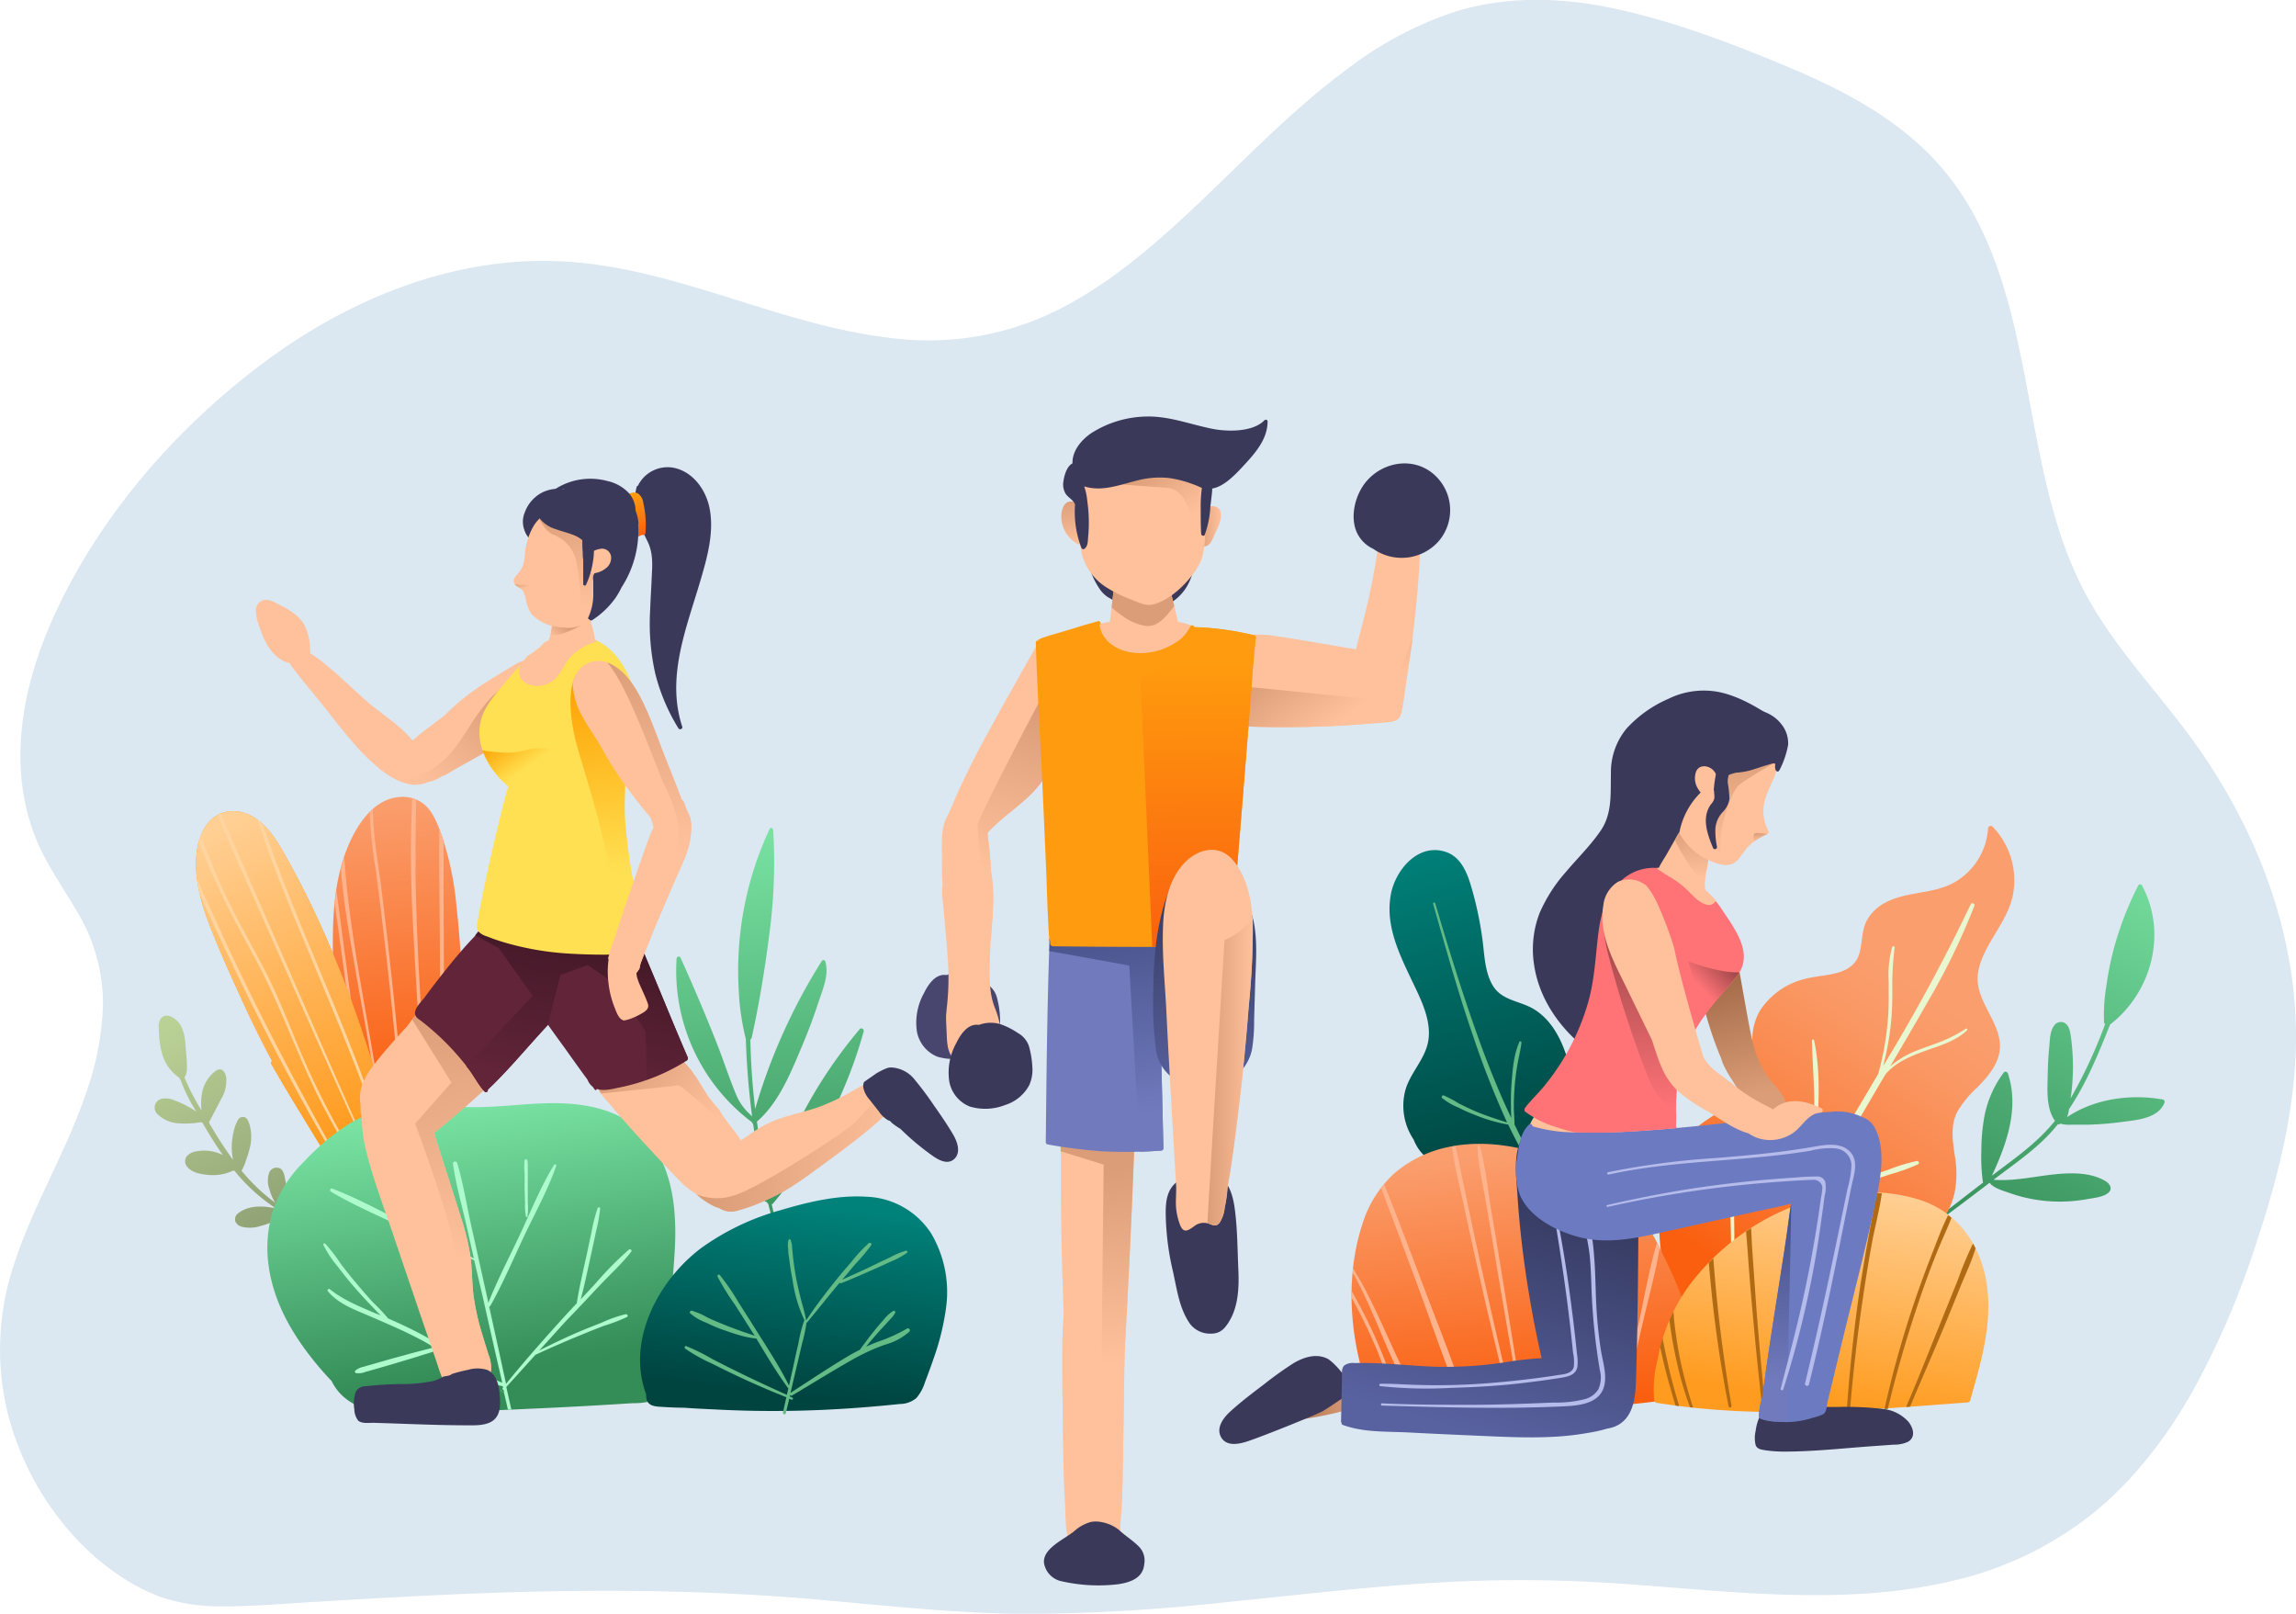 <svg xmlns="http://www.w3.org/2000/svg" xmlns:xlink="http://www.w3.org/1999/xlink" viewBox="0 0 453.52 318.67"><defs><style>.cls-1{isolation:isolate;}.cls-2{fill:#dbe7f1;}.cls-3{fill:url(#linear-gradient);}.cls-4{fill:url(#linear-gradient-2);}.cls-5{fill:#64bb86;}.cls-11,.cls-47,.cls-5,.cls-7,.cls-9{mix-blend-mode:overlay;}.cls-6{fill:url(#linear-gradient-3);}.cls-7{fill:#e8f7d0;}.cls-8{fill:url(#linear-gradient-4);}.cls-9{fill:#ffb38d;}.cls-10{fill:url(#linear-gradient-5);}.cls-11{fill:#b06a13;}.cls-12{fill:#3b395a;}.cls-13{fill:#ffc19b;}.cls-14{fill:url(#linear-gradient-6);}.cls-15{fill:#48456e;}.cls-16{fill:url(#linear-gradient-7);}.cls-17{fill:url(#linear-gradient-8);}.cls-18{fill:#707abd;}.cls-19{fill:url(#linear-gradient-9);}.cls-20{fill:#ff9b0e;}.cls-21{fill:url(#linear-gradient-10);}.cls-22{fill:url(#linear-gradient-11);}.cls-23{fill:url(#linear-gradient-12);}.cls-24{fill:#db9d77;}.cls-25{fill:url(#linear-gradient-13);}.cls-26{fill:url(#linear-gradient-14);}.cls-27{fill:url(#linear-gradient-15);}.cls-28{fill:url(#linear-gradient-16);}.cls-29{fill:url(#linear-gradient-17);}.cls-30{fill:#b5bbeb;}.cls-31{fill:url(#linear-gradient-18);}.cls-32{fill:#6c7bc1;}.cls-33{fill:url(#linear-gradient-19);}.cls-34{fill:#ff7377;}.cls-35{fill:url(#linear-gradient-20);}.cls-36{fill:url(#linear-gradient-21);}.cls-37{fill:url(#linear-gradient-22);}.cls-38{fill:url(#linear-gradient-23);}.cls-39{fill:url(#linear-gradient-24);}.cls-40{fill:url(#linear-gradient-25);}.cls-41{fill:url(#linear-gradient-26);}.cls-42{fill:url(#linear-gradient-27);}.cls-43{fill:#ff9b1e;}.cls-44{fill:url(#linear-gradient-28);}.cls-45{fill:#ffd49e;mix-blend-mode:multiply;}.cls-46{fill:url(#linear-gradient-29);}.cls-47{fill:#adfacc;}.cls-48{fill:url(#linear-gradient-30);}.cls-49{fill:url(#linear-gradient-31);}.cls-50{fill:url(#linear-gradient-32);}.cls-51{fill:url(#linear-gradient-33);}.cls-52{fill:#622439;}.cls-53{fill:url(#linear-gradient-34);}.cls-54{fill:url(#linear-gradient-35);}.cls-55{fill:url(#linear-gradient-36);}.cls-56{fill:#ffe052;}.cls-57{fill:url(#linear-gradient-37);}.cls-58{fill:url(#linear-gradient-38);}.cls-59{fill:url(#linear-gradient-39);}.cls-60{fill:url(#linear-gradient-40);}.cls-61{fill:url(#linear-gradient-41);}.cls-62{fill:url(#linear-gradient-42);}</style><linearGradient id="linear-gradient" x1="433.59" y1="170.1" x2="394.11" y2="249.84" gradientUnits="userSpaceOnUse"><stop offset="0" stop-color="#79e3a3"/><stop offset="1" stop-color="#348c57"/></linearGradient><linearGradient id="linear-gradient-2" x1="280.03" y1="166.14" x2="298.23" y2="231.95" gradientUnits="userSpaceOnUse"><stop offset="0" stop-color="#00827a"/><stop offset="1" stop-color="#004440"/></linearGradient><linearGradient id="linear-gradient-3" x1="409.34" y1="154.13" x2="344.42" y2="252.47" gradientUnits="userSpaceOnUse"><stop offset="0.43" stop-color="#fa9e6e"/><stop offset="0.53" stop-color="#fa9864"/><stop offset="0.7" stop-color="#fa874b"/><stop offset="0.92" stop-color="#fa6b21"/><stop offset="1" stop-color="#fa5f0f"/></linearGradient><linearGradient id="linear-gradient-4" x1="297.32" y1="227.61" x2="302.36" y2="277.42" gradientUnits="userSpaceOnUse"><stop offset="0" stop-color="#fa9e6e"/><stop offset="1" stop-color="#fa5f0f"/></linearGradient><linearGradient id="linear-gradient-5" x1="365.15" y1="234.02" x2="357.92" y2="277.24" gradientUnits="userSpaceOnUse"><stop offset="0" stop-color="#ffcf94"/><stop offset="1" stop-color="#ff9b1e"/></linearGradient><linearGradient id="linear-gradient-6" x1="255.54" y1="128.22" x2="265.98" y2="141.57" gradientUnits="userSpaceOnUse"><stop offset="0" stop-color="#db9d77"/><stop offset="1" stop-color="#ffc19b"/></linearGradient><linearGradient id="linear-gradient-7" x1="205.05" y1="139.87" x2="196.2" y2="172.53" xlink:href="#linear-gradient-6"/><linearGradient id="linear-gradient-8" x1="214.26" y1="231.97" x2="221.61" y2="269.06" xlink:href="#linear-gradient-6"/><linearGradient id="linear-gradient-9" x1="216.39" y1="177.65" x2="224.37" y2="220.41" gradientUnits="userSpaceOnUse"><stop offset="0" stop-color="#434e85"/><stop offset="1" stop-color="#707abd"/></linearGradient><linearGradient id="linear-gradient-10" x1="236.66" y1="131" x2="237.09" y2="188.75" gradientUnits="userSpaceOnUse"><stop offset="0" stop-color="#ff9b0e"/><stop offset="1" stop-color="#fa5f0f"/></linearGradient><linearGradient id="linear-gradient-11" x1="236.7" y1="217.44" x2="239.12" y2="173.47" gradientUnits="userSpaceOnUse"><stop offset="0" stop-color="#5962a1"/><stop offset="1" stop-color="#33385c"/></linearGradient><linearGradient id="linear-gradient-12" x1="238.49" y1="211.57" x2="247.49" y2="211.57" xlink:href="#linear-gradient-6"/><linearGradient id="linear-gradient-13" x1="236.42" y1="103.92" x2="241.18" y2="103.92" xlink:href="#linear-gradient-6"/><linearGradient id="linear-gradient-14" x1="226.24" y1="91.91" x2="234.56" y2="102.56" xlink:href="#linear-gradient-6"/><linearGradient id="linear-gradient-15" x1="210.9" y1="98.21" x2="213.03" y2="107.88" xlink:href="#linear-gradient-6"/><linearGradient id="linear-gradient-16" x1="252.93" y1="276.16" x2="267.18" y2="276.16" gradientUnits="userSpaceOnUse"><stop offset="0" stop-color="#a36a48"/><stop offset="1" stop-color="#db9d77"/></linearGradient><linearGradient id="linear-gradient-17" x1="291.02" y1="283.45" x2="305.85" y2="233.65" xlink:href="#linear-gradient-11"/><linearGradient id="linear-gradient-18" x1="340.31" y1="192.64" x2="346.89" y2="216.16" xlink:href="#linear-gradient-16"/><linearGradient id="linear-gradient-19" x1="350.26" y1="237.32" x2="350.85" y2="272.86" xlink:href="#linear-gradient-9"/><linearGradient id="linear-gradient-20" x1="342.04" y1="188.75" x2="335.65" y2="194.75" gradientUnits="userSpaceOnUse"><stop offset="0" stop-color="#8a3e40"/><stop offset="1" stop-color="#ff7377"/></linearGradient><linearGradient id="linear-gradient-21" x1="323" y1="174.98" x2="327.49" y2="219.41" xlink:href="#linear-gradient-20"/><linearGradient id="linear-gradient-22" x1="333.32" y1="162.8" x2="335.25" y2="173.63" xlink:href="#linear-gradient-6"/><linearGradient id="linear-gradient-23" x1="347.69" y1="164.45" x2="347.85" y2="166.1" xlink:href="#linear-gradient-6"/><linearGradient id="linear-gradient-24" x1="343.77" y1="148.33" x2="345.83" y2="168.67" xlink:href="#linear-gradient-6"/><linearGradient id="linear-gradient-25" x1="31.17" y1="203.97" x2="52.59" y2="241.52" gradientUnits="userSpaceOnUse"><stop offset="0" stop-color="#bad196"/><stop offset="1" stop-color="#91a375"/></linearGradient><linearGradient id="linear-gradient-26" x1="145.47" y1="163.67" x2="153.21" y2="249.22" xlink:href="#linear-gradient"/><linearGradient id="linear-gradient-27" x1="75.31" y1="157.99" x2="80.73" y2="216.18" xlink:href="#linear-gradient-4"/><linearGradient id="linear-gradient-28" x1="41.68" y1="163.76" x2="72.29" y2="222.9" xlink:href="#linear-gradient-5"/><linearGradient id="linear-gradient-29" x1="89.18" y1="218.96" x2="97.34" y2="271.19" xlink:href="#linear-gradient"/><linearGradient id="linear-gradient-30" x1="159.56" y1="237.59" x2="155.18" y2="275.27" xlink:href="#linear-gradient-2"/><linearGradient id="linear-gradient-31" x1="82.5" y1="198.76" x2="99.73" y2="245.79" xlink:href="#linear-gradient-6"/><linearGradient id="linear-gradient-32" x1="121.68" y1="208.1" x2="140.26" y2="223.19" xlink:href="#linear-gradient-6"/><linearGradient id="linear-gradient-33" x1="142.53" y1="224.07" x2="177.56" y2="229.11" xlink:href="#linear-gradient-6"/><linearGradient id="linear-gradient-34" x1="111.39" y1="214.73" x2="117.2" y2="184.79" gradientUnits="userSpaceOnUse"><stop offset="0" stop-color="#622439"/><stop offset="1" stop-color="#421827"/></linearGradient><linearGradient id="linear-gradient-35" x1="125.04" y1="97.74" x2="126.97" y2="105.85" xlink:href="#linear-gradient-10"/><linearGradient id="linear-gradient-36" x1="97.92" y1="135.99" x2="82.63" y2="154.77" xlink:href="#linear-gradient-6"/><linearGradient id="linear-gradient-37" x1="100.23" y1="144.04" x2="105.13" y2="150.88" gradientUnits="userSpaceOnUse"><stop offset="0" stop-color="#fea203"/><stop offset="1" stop-color="#ffe052"/></linearGradient><linearGradient id="linear-gradient-38" x1="118.21" y1="134.5" x2="121.75" y2="172.03" xlink:href="#linear-gradient-37"/><linearGradient id="linear-gradient-39" x1="111.65" y1="123.43" x2="108.79" y2="125.94" xlink:href="#linear-gradient-6"/><linearGradient id="linear-gradient-40" x1="102.89" y1="114.87" x2="103.35" y2="116.25" xlink:href="#linear-gradient-6"/><linearGradient id="linear-gradient-41" x1="110.92" y1="99.18" x2="117.63" y2="119.12" xlink:href="#linear-gradient-6"/><linearGradient id="linear-gradient-42" x1="114.76" y1="132.41" x2="128.74" y2="170.56" xlink:href="#linear-gradient-6"/></defs><g class="cls-1"><g id="OBJECTS"><path class="cls-2" d="M431.89,144.49c-7.12-9.48-15.46-18.19-20.8-28.89-4.68-9.39-7-19.74-9-30-3.72-19.31-6.44-40.4-20.94-55.06-7.61-7.69-17.34-12.83-27.22-17-11.14-4.7-22.73-9.15-34.56-11.74-10.64-2.34-21.65-2.71-32.13.57A72.4,72.4,0,0,0,266,13.73C252.07,24,240.75,37.28,227.6,48.44c-6.4,5.43-13.3,10.41-21,13.88a57,57,0,0,1-29,4.6c-23.13-2.18-44.13-14.46-67.5-15.34C89.4,50.8,69.44,58.89,52.93,71c-17.15,12.56-32.29,29.65-41.46,48.91-4.53,9.51-7.7,20-7.41,30.6a43.22,43.22,0,0,0,3,15c2.08,5.17,5.33,9.66,8.13,14.45A35.21,35.21,0,0,1,20.35,198,56.26,56.26,0,0,1,17,215.85C13.09,227.47,6.54,238,2.77,249.69a52.87,52.87,0,0,0-1.39,28.78,57,57,0,0,0,12.53,24.12c4.85,5.55,11.4,10.56,18.45,13a38.44,38.44,0,0,0,12,1.63c5.71,0,11.44-.5,17.15-.84,6.84-.41,13.68-.81,20.52-1.16,26.78-1.39,53.47-1.68,80.2.73,13.54,1.22,27.08,2.68,40.68,2.76a374,374,0,0,0,39.44-2.33c13.12-1.31,26.22-2.86,39.39-3.72a283.6,283.6,0,0,1,37.22,0c22.11,1.47,45,4.71,66.83-.5A69.14,69.14,0,0,0,413.6,298.7c8-6.53,14.36-14.9,19.44-23.85a163.73,163.73,0,0,0,12.65-29.41c4-12,7.19-24.36,7.75-37C454.47,185.29,445.64,162.8,431.89,144.49Z"/><path class="cls-3" d="M427.22,217.13c-6.31-1.13-13.52-.17-18.92,3.49a6.52,6.52,0,0,0,.38-1.58c3.46-5.13,5.83-11,8.12-16.72,8.24-6.35,11.34-18.11,6.3-27.46a.43.43,0,0,0-.74,0,64.5,64.5,0,0,0-5,13.16,61.65,61.65,0,0,0-1.3,6.74,34,34,0,0,0-.45,7.19.23.23,0,0,0,.23.23A96.24,96.24,0,0,1,409,216.91c.05-.38.12-.77.16-1.16a43.05,43.05,0,0,0-.08-10.82c-.14-1-.28-2.4-1.3-2.94a1.61,1.61,0,0,0-2.09.63c-.77,1.11-.77,2.66-.89,3.94-.18,1.86-.29,3.74-.32,5.61-.05,2.86-.37,6.68,1.43,9.17-.65.8-1.33,1.57-2.05,2.31-3.11,3.23-6.86,5.82-10.41,8.53,2.92-6.25,5.44-13.35,3.17-20.18-.1-.31-.57-.52-.81-.21a20.93,20.93,0,0,0-4,9.66,37.8,37.8,0,0,0-.44,5.72,34.91,34.91,0,0,0,.3,6.22.2.2,0,0,0,.07.12q-5,3.84-9.93,7.71c-.27.21.09.69.37.48q5.43-4,10.82-8.13c.8,1.08,2.66,1.57,3.88,2a29.39,29.39,0,0,0,5.16,1.33,30.08,30.08,0,0,0,10.15-.08c1.26-.23,3.15-.39,4.18-1.2s.4-1.82-.45-2.35c-2.83-1.75-6.73-1.7-9.91-1.38-4.07.4-8.13,1.41-12.24,1.09l.55-.41c3.63-2.75,7.49-5.4,10.61-8.75.55-.58,1.06-1.2,1.57-1.82a.22.22,0,0,0,.37-.12,7.12,7.12,0,0,0,2.3.22q1.69,0,3.39,0a61.64,61.64,0,0,0,6.51-.53c2.9-.39,7.28-.64,8.49-3.87A.47.47,0,0,0,427.22,217.13Z"/><path class="cls-4" d="M310.73,213.76c-1-5.28-2.89-11.54-7.78-14.49-2.72-1.64-6.25-1.64-8.06-4.6-1.62-2.68-1.66-6.07-2.06-9.08a69.66,69.66,0,0,0-2.31-10.78c-.79-2.62-2-5.49-4.74-6.5-5.45-2-10,3.26-11,8.08-1.26,6.18,1.54,11.86,4.13,17.3,1.74,3.65,4,8,3.16,12.15-.75,3.64-3.78,6.29-4.59,9.93a11.94,11.94,0,0,0,1.74,9.25,9.21,9.21,0,0,0,1.31,2.32,11.81,11.81,0,0,0,7.36,4.15,31.28,31.28,0,0,0,9.61,0,21.17,21.17,0,0,0,8-2.4C311.08,225.84,311.77,219.55,310.73,213.76Z"/><path class="cls-5" d="M302.49,228.87c-1.11-2.28-2.24-4.54-3.34-6.82,0-1.16-.13-2.34-.13-3.48,0-1.45.07-2.91.19-4.35s.33-2.93.59-4.38.61-2.68.73-4a.22.22,0,0,0-.4-.11c-1.14,2.52-1.36,5.63-1.57,8.36-.11,1.5-.14,3-.1,4.51,0,.71,0,1.46.08,2.21-.62-1.29-1.22-2.58-1.8-3.9-1.85-4.23-3.53-8.54-5.07-12.9-3-8.44-5.64-17-8.18-25.63a.21.21,0,0,0-.41.12c2.51,8.77,4.93,17.54,7.92,26.17a174.69,174.69,0,0,0,6.69,17c-2.12-.68-4.25-1.36-6.3-2.23-1.09-.46-2.16-1-3.22-1.52a22.21,22.21,0,0,0-3-1.59.31.31,0,0,0-.3.52,12.33,12.33,0,0,0,3.14,1.84c1,.51,2.06,1,3.12,1.4a32.2,32.2,0,0,0,6.79,2,76.86,76.86,0,0,0,3.84,7.17A.43.43,0,0,0,302.49,228.87Z"/><path class="cls-6" d="M397.52,177.11a15.22,15.22,0,0,0-3.93-13.86.53.53,0,0,0-.9.38,13.26,13.26,0,0,1-6.77,10.69c-4.17,2.29-9.26,1.67-13.47,3.91a8.59,8.59,0,0,0-3.88,3.91c-.84,1.89-.72,4-1.25,6-1.28,4.7-6.83,4.16-10.6,5.13a14.73,14.73,0,0,0-9.13,6.38,11.8,11.8,0,0,0-1.46,5.91c-.05,2.52.36,5.18-.47,7.63-1.35,4-5.56,5.91-8.78,8.15a19.64,19.64,0,0,0-7.14,8.89,32,32,0,0,0-1.95,13.62c.07,1.27.19,2.53.36,3.79a12.38,12.38,0,0,0,1.21,9,11.6,11.6,0,0,0,14.2,6,.6.6,0,0,0,.34-.3,39.08,39.08,0,0,0,14.1-2.66,66.48,66.48,0,0,0,14.49-8.05c4-2.81,7.92-5.88,10.75-9.9a17.38,17.38,0,0,0,2.86-6.24,20.29,20.29,0,0,0,0-7.41c-.4-2.84-.87-5.85.51-8.52a20.74,20.74,0,0,1,3.95-4.81c2.74-2.79,5.25-5.87,4.27-10-1.09-4.65-5.14-8.18-4-13.29S396.32,182.34,397.52,177.11Z"/><path class="cls-7" d="M390,178.87c.16-.42-.54-.72-.72-.31a351.51,351.51,0,0,1-17.31,31.95,54.18,54.18,0,0,0,1.64-9.48c.19-2.28.19-4.55.16-6.84a62.21,62.21,0,0,1,.47-7.09c0-.29-.41-.31-.49-.06a20.83,20.83,0,0,0-.69,6.68c0,2.2.05,4.41-.08,6.61a56.63,56.63,0,0,1-2,11.78c-4.38,7.4-8.69,14.85-13.59,21.91A89.57,89.57,0,0,0,359,221.7c.33-5.34.47-11-.68-16.29a.22.22,0,0,0-.42.06c.14,5.35.67,10.62.39,16a90.75,90.75,0,0,1-1.81,13.83c-1.73,2.44-3.54,4.84-5.46,7.16-2.73,3.31-5.63,6.52-8.65,9.6.19-3.68.26-7.36.17-11.05a75.39,75.39,0,0,0-.93-12.19c0-.22-.38-.16-.38.05,0,4.13.48,8.26.61,12.39q.17,5.63.07,11.27c-1.41,1.42-2.83,2.81-4.3,4.16-.31.28.14.72.45.45,1.32-1.11,2.6-2.26,3.87-3.42a.18.18,0,0,0,.34,0,.16.16,0,0,0,.14,0c1.77-.38,3.48-1,5.27-1.34,2-.37,4-.71,6-1.07s3.94-.69,5.91-1.06a48.41,48.41,0,0,0,6.1-1.22c.36-.12.32-.71-.1-.69a44.09,44.09,0,0,0-6,1c-2.05.36-4.09.75-6.12,1.14s-4,.75-6,1.15a13.12,13.12,0,0,0-5.18,1.76v-.06A117.7,117.7,0,0,0,356.14,238a.25.25,0,0,0,.39-.14c.05-.19.08-.38.13-.56l.08-.12c3.72-1.12,7.41-2.28,11.11-3.47,1.83-.59,3.67-1.19,5.5-1.8a35.92,35.92,0,0,0,5.53-2c.36-.2.09-.69-.27-.63a34.91,34.91,0,0,0-5.53,1.69c-1.9.64-3.8,1.3-5.69,2q-5.11,1.8-10.21,3.67c1.49-2,2.93-4.1,4.3-6.24,3.37-5.23,6.48-10.63,9.63-16,.45-.76.9-1.53,1.36-2.29,2-2.31,4.85-3.51,7.66-4.53s6.15-1.92,8.42-4.12c.15-.15-.05-.43-.24-.31a28,28,0,0,1-4.63,2.43c-1.6.65-3.24,1.17-4.84,1.8a18.1,18.1,0,0,0-5.47,3.19c2.51-4.25,5-8.5,7.45-12.8A133.12,133.12,0,0,0,390,178.87Z"/><path class="cls-8" d="M329,248.82c-1.94-4-4-8.24-7.12-11.47a32.15,32.15,0,0,0-10.22-6.71c-8-3.54-17-6-25.75-4.09a23.68,23.68,0,0,0-10.53,5.2,22.6,22.6,0,0,0-6.34,10.2c-3.18,9.86-2.51,21.24.68,31a.24.24,0,0,0,.34.15,5.48,5.48,0,0,0,3.58,2c4.63.91,9.41,1.42,14.11,1.9a181.73,181.73,0,0,0,29.69.7,153.94,153.94,0,0,0,16.44-2,.61.61,0,0,0,.42-.42C336.26,266.09,333,257,329,248.82Z"/><path class="cls-9" d="M271.65,264.11q-2.1-4.68-4.66-9.14c0,.44,0,.87,0,1.31,1.5,2.73,2.9,5.53,4.16,8.39,1,2.25,1.89,4.55,2.71,6.87a30.84,30.84,0,0,0,1.41,3.85l1,.18a53,53,0,0,1-2.21-5.5C273.34,268.06,272.52,266.07,271.65,264.11Zm-4.47-12.79c4.54,7.91,7,17,11.86,24.67l1.22.17c-5-8.2-7.88-17.53-13-25.67Zm60.12-5.93c-1.57,5.29-2.5,10.85-3.69,16.23-.61,2.75-1.22,5.49-1.82,8.24-.55,2.52-1.22,5.08-1.59,7.63l.48,0c.73-2.41,1.21-4.95,1.78-7.4.65-2.82,1.29-5.65,1.94-8.47,1.15-5,2.57-10.07,3.43-15.16C327.66,246.07,327.48,245.73,327.3,245.39Zm-18.23-6.51-.12-6.69c0-.89,0-1.79,0-2.7l-1-.37c0,1,.06,2,.08,3.07q.06,3.23.13,6.44.12,6.83.26,13.64c.18,8.58.4,17.16.6,25.74h.59q-.17-12.87-.34-25.74Q309.19,245.57,309.07,238.88Zm-16.34,12q-1.38-6.27-2.71-12.55c-.44-2.1-.87-4.19-1.31-6.29-.41-1.9-.72-3.85-1.26-5.73l-.62.12c.43,3.89,1.51,7.81,2.32,11.62q1.37,6.41,2.8,12.79,2.85,12.65,6,25.22c.09.37.66.21.57-.16Q295.5,263.37,292.73,250.83Zm-19.34-17c-.2.23-.38.48-.57.72,2.67,7.16,5.38,14.31,8,21.47s5,14.2,7.9,21.1l.9.08c-2.19-7.35-5.15-14.53-7.86-21.69S276.27,241,273.39,233.81Zm49.79,5c-.23-.28-.47-.55-.71-.82-.81,3.07-1.24,6.3-1.78,9.41q-.88,5.16-1.6,10.34-1.39,10-2.1,20l.44,0c.72-6.83,1.57-13.66,2.58-20.45.5-3.37,1-6.74,1.62-10.09C322.11,244.39,322.76,241.61,323.18,238.82Zm-28.62.15c-.69-4.19-1.1-8.58-2.25-12.67a.25.25,0,0,0-.49.06c.24,4.12,1.25,8.26,1.92,12.32l2.1,12.46q2.12,12.58,4.32,25.15c0,.31.53.18.48-.14q-2-12.48-4.05-25Q295.59,245.09,294.56,239Z"/><path class="cls-10" d="M392.07,251.68c-1.64-7.11-6.25-12.82-13.37-14.89-15.72-4.57-33,2.67-43.23,14.82a34.89,34.89,0,0,0-8,16.67,23.17,23.17,0,0,0-.73,8.14.63.63,0,0,0,.46.6c20.36,3.31,41,1.47,61.42-.07a.55.55,0,0,0,.53-.39C391.45,268.58,394,260,392.07,251.68Z"/><path class="cls-11" d="M389.72,245.58a72,72,0,0,0-3.05,7.32l-3.51,8.68c-2.2,5.43-4.33,10.9-6.66,16.27l.79-.05c2.16-5.19,4.44-10.32,6.6-15.51q1.74-4.21,3.44-8.44c1-2.4,2.15-4.83,2.89-7.33C390.06,246.2,389.9,245.88,389.72,245.58Zm-61.25,19.06c0-.12,0-.24-.07-.36-.17.56-.34,1.13-.48,1.7.32,1.52.66,3,1.05,4.55.6,2.37,1.29,4.72,2,7.05l.71.09c-.73-2.43-1.41-4.88-2-7.34C329.27,268.44,328.84,266.55,328.47,264.64Zm2.32-3c-.11-.87-.17-1.76-.24-2.64-.28.54-.54,1.1-.79,1.66a75.14,75.14,0,0,0,1.33,7.76,66.25,66.25,0,0,0,2.73,9.48l.61.07a90.92,90.92,0,0,1-2.6-9.75C331.39,266.05,331.05,263.86,330.79,261.65ZM346.13,247c-.1-1.48-.16-3-.24-4.47l-1,.65c.11,1.36.24,2.72.33,4.06.25,3.71.55,7.3.89,11.09.6,6.86,1.3,13.7,2.06,20.54h.62q-1.07-10.38-1.88-20.79C346.64,254.34,346.39,250.64,346.13,247Zm36,1.49c1-2.68,2.31-5.32,3.33-8-.21-.18-.43-.35-.65-.52-1.28,2.53-2.26,5.29-3.29,7.9-1.43,3.66-2.64,7-3.76,10.39q-3.27,9.84-5.53,20l.65,0q2.36-9.86,5.56-19.49Q380.16,253.48,382.14,248.44Zm-43.72,0-.87.88c.25,3,.54,6.09.9,9.13.74,6.45,1.76,12.86,3,19.24.07.39.65.22.58-.16-1.15-6.69-2.06-13.22-2.77-19.81Q338.77,253.07,338.42,248.42Zm31.5-8.65q-.56,2.85-1.07,5.72-1,5.61-1.81,11.26c-1,7.34-1.75,14.53-2.25,21.8l.64,0q.9-11.17,2.55-22.27.81-5.52,1.81-11c.59-3.21,1.5-6.47,1.93-9.72q-.45,0-.9-.06C370.44,236.88,370.2,238.36,369.92,239.77Z"/><path class="cls-12" d="M243.86,238.46c-.43-3.05-1.56-6.34-4.8-6.57a9.61,9.61,0,0,0-6.35,1.32c-2.1,1.51-2.47,3.74-2.45,6.38a52.11,52.11,0,0,0,1.38,11.28c.84,3.68,1.24,7.38,3.37,10.5a5,5,0,0,0,4.17,2c1.77,0,2.67-.85,3.63-2.45,1.83-3,1.95-6.84,1.79-10.33C244.42,246.66,244.43,242.43,243.86,238.46Z"/><path class="cls-12" d="M234.94,110.15a6.93,6.93,0,0,0-2.74-.94c-1.36-.31-2.74-.55-4.12-.74a45.42,45.42,0,0,0-7.46-.52,11.15,11.15,0,0,0-3.14.46,4.21,4.21,0,0,0-2.41,1.51,1.47,1.47,0,0,0-.06.14l0,0a.2.2,0,0,0-.35.21l.24.5a6.32,6.32,0,0,0,.53,2,14.87,14.87,0,0,0,1.81,3.58,5.52,5.52,0,0,0,2.23,1.92,5.3,5.3,0,0,0,1.11.65,12,12,0,0,0,2.51.63l1.42.27a9.2,9.2,0,0,0,1.17.19,7.83,7.83,0,0,0,4.71-.5,9.43,9.43,0,0,0,4.48-4.51C235.51,113.62,236.45,111.34,234.94,110.15Z"/><path class="cls-13" d="M239.3,126.26a11.41,11.41,0,0,0-6.62-3.45q-.68-3-1.47-6a.49.49,0,0,0-.34-.34,41.94,41.94,0,0,0-10.5-.38.41.41,0,0,0-.4.4c-.2,2.09-.53,4.19-.71,6.29l-.86.16a19,19,0,0,0-3.12,1,.61.61,0,0,0-.85.39,5.39,5.39,0,0,0,2,5.71,11.94,11.94,0,0,0,7.05,2.23c5.63.23,11-2.24,15.69-5.13A.56.56,0,0,0,239.3,126.26Z"/><path class="cls-13" d="M280.58,103.1c0-1.65-.12-3.47-1.44-4.64a3.56,3.56,0,0,0-5.88,2.38v0a.46.46,0,0,0-.19.33c-.52,4.92-1.24,9.81-2.22,14.66-.84,4.17-2,8.27-3,12.41l-9.54-1.62c-1.93-.31-3.85-.65-5.79-.91a21.79,21.79,0,0,0-5-.37h0c-2.94-.49-5.27,1.7-6.14,4.36a24.67,24.67,0,0,0-.87,5.47c-.08.95-.19,1.91-.29,2.86a6.24,6.24,0,0,0,0,2.82c.49,1.24,1.88,1.72,3.06,2a23,23,0,0,0,5.61.68c4.18.11,8.35.06,12.53-.09s8.39-.49,12.58-.85c1.34-.11,2.35-.33,2.71-1.77.5-2,.66-4.15,1-6.19a217,217,0,0,0,2.74-24.5C280.57,107.83,280.63,105.46,280.58,103.1Z"/><path class="cls-14" d="M240.29,140.87c.49,1.24,1.88,1.72,3.06,2a23,23,0,0,0,5.61.68c4.18.11,8.35.06,12.53-.09s8.39-.49,12.58-.85c1.34-.11,2.35-.33,2.71-1.77.5-2,.66-4.15,1-6.19.45-2.91.88-5.82,1.27-8.74l-4.74,12.55s-32.61-3.39-33.71-3.31c-.08.95-.19,1.91-.29,2.86A6.24,6.24,0,0,0,240.29,140.87Z"/><path class="cls-15" d="M197.52,200.74a17.73,17.73,0,0,0-.67-4,4.59,4.59,0,0,0-2.15-2.56,14.67,14.67,0,0,0-3.44-1.75,6.56,6.56,0,0,0-4.29.13c-2.16-.35-3.62,1.83-4.46,3.57a11.94,11.94,0,0,0-1.4,7.55,6.64,6.64,0,0,0,4.06,5,10.72,10.72,0,0,0,7-.31,8.13,8.13,0,0,0,4.76-4A7.49,7.49,0,0,0,197.52,200.74Z"/><path class="cls-13" d="M208,137.71a59.8,59.8,0,0,0-2.19-10.85.3.3,0,0,0-.14-.36c-.26-.38-1-.15-.8.35,0,.1.06.2.09.3-3.41,6-6.8,12-10.07,18-1.64,3-3.23,6.09-4.7,9.21q-1.07,2.22-2,4.49c-.29.68-.64,1.39-.94,2.13-1.38,2.07-1.22,5.38-1.19,7.64,0,2.05,0,4.12.12,6.17,0,.1,0,.19,0,.28a.26.26,0,0,0-.07.17c0,.5,0,1,0,1.49.41,4,.75,8,1.06,12a52.28,52.28,0,0,1-.09,9.69c-.09.78-.16,1.54-.21,2.3,0,1.17.09,2.35.13,3.53.08,2,.17,4.13,2,5.35,3.42,2.31,7.59-.33,8.42-4,.54-2.36-.1-4.51-.95-6.7-1.12-2.86-1-6.06-.95-9.08.06-5.87,1.33-12,.22-17.81q0-1.08-.12-2.16c-.09-1.4-.25-2.78-.42-4.17,0-.41-.09-.84-.13-1.27.36-.39.71-.77,1.06-1.1,2.14-2.09,4.6-3.82,6.8-5.84,2.8-2.56,5.58-6.44,5.52-10.36A36.54,36.54,0,0,0,208,137.71Z"/><path class="cls-16" d="M195.71,172.12q0-1.08-.12-2.16c-.09-1.4-.25-2.78-.42-4.17,0-.41-.09-.84-.13-1.27.36-.39.71-.77,1.06-1.1,2.14-2.09,4.6-3.82,6.8-5.84,2.8-2.56,5.58-6.44,5.52-10.36a36.54,36.54,0,0,0-.45-9.51c-.14-1.07-.29-2.13-.46-3.19-1.32,2.15-14.17,26.73-14.41,28.38-.16,1.11,1.45,14.18,2.58,23C196,181.32,196.57,176.63,195.71,172.12Z"/><path class="cls-12" d="M203.91,210.59a18.33,18.33,0,0,0-.67-4,4.66,4.66,0,0,0-2.15-2.57,14.87,14.87,0,0,0-3.44-1.75,6.63,6.63,0,0,0-4.29.13c-2.16-.34-3.62,1.84-4.46,3.57a12,12,0,0,0-1.4,7.55,6.59,6.59,0,0,0,4.06,5,10.72,10.72,0,0,0,7-.31,8.12,8.12,0,0,0,4.76-3.95A7.48,7.48,0,0,0,203.91,210.59Z"/><path class="cls-13" d="M223.68,223.81l-7.5-.32-3.5-.14a4.44,4.44,0,0,0-2.4.2,1.46,1.46,0,0,0-.66,1,18.72,18.72,0,0,0-.07,3.59q0,3.74,0,7.47.08,11.9.56,23.78c-.47,6.32-.27,12.73-.21,19.06,0,3.86.09,7.71.18,11.57q.09,3.63.3,7.26c.13,2.24,0,4.85.76,6.95.36,1,1.09,1.08,2.06,1.15a29.86,29.86,0,0,0,5.08.35c1.2-.12,2.13,0,2.52-1.18.44-1.37.23-2.84.45-4.24s.29-2.88.37-4.32c.2-3.3.39-26.9.58-30.2q.54-9.64,1-19.3.53-11.14.92-22.29A.45.45,0,0,0,223.68,223.81Z"/><path class="cls-17" d="M217.2,304.3l.28,0c.92.11,2.46.64,3.25-.06s.54-2.4.6-3.29l.3-4.94c.2-3.3.39-26.9.58-30.2q.54-9.64,1-19.3.53-11.14.92-22.29a.45.45,0,0,0-.44-.44l-7.5-.32-3.5-.14a4.44,4.44,0,0,0-2.4.2,1.46,1.46,0,0,0-.66,1,12.26,12.26,0,0,0-.09,2.85l8.46,2.62Z"/><path class="cls-18" d="M228.89,185.43a.57.57,0,0,0-.7-.53l-.56.08a.61.61,0,0,0-.27-.08,177.6,177.6,0,0,0-19.58.23.53.53,0,0,0-.38.18h0a.54.54,0,0,0-.09.56c-.48,13.23-.6,26.46-.74,39.69a.43.43,0,0,0,.32.43,96.83,96.83,0,0,0,11,1.38,95.11,95.11,0,0,0,11.45-.15.47.47,0,0,0,.46-.46C229.47,213,229.13,199.21,228.89,185.43Z"/><path class="cls-19" d="M228.19,184.9l-.56.08a.61.61,0,0,0-.27-.08,177.6,177.6,0,0,0-19.58.23.53.53,0,0,0-.38.18h0a.54.54,0,0,0-.09.56c0,.65,0,1.3-.06,1.95l15.82,2.86,2.07,36.74c1.4,0,2.8-.11,4.21-.2a.47.47,0,0,0,.46-.46c-.33-13.78-.67-27.55-.91-41.33A.57.57,0,0,0,228.19,184.9Z"/><path class="cls-20" d="M247.76,125.47a57.81,57.81,0,0,0-11.85-1.64.43.43,0,0,0-.8-.11,8.18,8.18,0,0,1-1.7,2.3,11.7,11.7,0,0,1-2.37,1.56,12.76,12.76,0,0,1-5.84,1.4c-3.6,0-7.45-1.79-8-5.58l.1-.07a.35.35,0,0,0-.15-.59h0a.16.16,0,0,0-.31,0,4.23,4.23,0,0,0-1,.24l-1.58.44-3.27,1-3.15.93c-.53.15-1.05.31-1.57.5a3.77,3.77,0,0,0-1.16.51.19.19,0,0,0,.09.31h.13l0,0v0h-.07a.37.37,0,0,0-.66.24c.3,9.79.92,19.58,1.36,29.36q.33,7.23.64,14.44c.22,5,.3,10,.67,14.94a.26.26,0,0,0,.16.22l0,.42a.59.59,0,0,0,.57.58c11.58.15,23.15.15,34.72.1a.47.47,0,0,0,.47-.47c.73-10.11,1.61-20.21,2.41-30.31l1.2-14.91c.41-5.13.66-10.3,1.27-15.4A.42.42,0,0,0,247.76,125.47Z"/><path class="cls-21" d="M248.05,125.87a.42.42,0,0,0-.29-.4,61.28,61.28,0,0,0-10.52-1.57c-3.56,7.78-12,9.52-12,9.52s2,44.62,2.36,53.56h7.19l8.48-1.82c.71-9.66,1.54-19.32,2.31-29l1.2-14.91C247.19,136.14,247.44,131,248.05,125.87Z"/><path class="cls-22" d="M247.86,183.37a15.39,15.39,0,0,0-1.47-4.91,12,12,0,0,0-5.42-7c-3-1.53-6.9-1-8.77,1.91a.13.13,0,0,0-.2,0c-3.36,6.88-4.15,14.7-4.19,22.27A70.51,70.51,0,0,0,228.3,207a8.27,8.27,0,0,0,5.21,6.89c5.62,2.16,12.61-.53,13.81-6.75a34.12,34.12,0,0,0,.4-5.62q.09-3.31.19-6.63C248,191.07,248.38,187.16,247.86,183.37Z"/><path class="cls-13" d="M247.46,182.49c-.14-4.33-1-9.08-3.81-12.5s-7-2.43-9.76.48c-3,3.22-4,8-4.15,12.29-.24,5.38.32,10.82.61,16.19.48,10,1.09,20,1.66,29.92.09,1.65.19,3.31.29,5s-.11,3,0,4.56a12.46,12.46,0,0,0,.84,3.58c.7,1.67,1.68.9,2.74.15a3,3,0,0,1,3.19-.38c.8.31,1.31.4,1.87-.39a6.93,6.93,0,0,0,.95-2.94,25.32,25.32,0,0,0,.49-3.14c.08-1.43.44-2.9.65-4.32.25-1.67.48-3.34.71-5q.66-5,1.23-9.9,1-8.72,1.66-17.48A148.8,148.8,0,0,0,247.46,182.49Z"/><path class="cls-23" d="M241.88,185.65s-2.3,37.16-3.39,55.9a6.29,6.29,0,0,1,.63.19c.8.31,1.31.4,1.87-.39a6.93,6.93,0,0,0,.95-2.94,25.32,25.32,0,0,0,.49-3.14c.08-1.43.44-2.9.65-4.32.25-1.67.48-3.34.71-5q.66-5,1.23-9.9,1-8.72,1.66-17.48a148.8,148.8,0,0,0,.78-16.07c0-.44,0-.88-.07-1.32A12.6,12.6,0,0,1,241.88,185.65Z"/><path class="cls-12" d="M282.61,93.18c-4.61-3.33-11.08-1.39-13.78,3.42-1.46,2.6-2.1,6.26-.59,9a6.64,6.64,0,0,0,3,2.78,9.76,9.76,0,0,0,13-1.58A9.4,9.4,0,0,0,282.61,93.18Z"/><path class="cls-24" d="M230.45,121.52c.54-.6,1-1.21,1.5-1.83-.24-1-.48-2-.74-2.93a.49.49,0,0,0-.34-.34,41.94,41.94,0,0,0-10.5-.38.41.41,0,0,0-.4.4c-.11,1.17-.26,2.34-.4,3.51a19.45,19.45,0,0,0,2.22,1.73,10.49,10.49,0,0,0,4.44,1.92C228.07,123.81,229.28,122.8,230.45,121.52Z"/><path class="cls-25" d="M240.25,100.1a2.71,2.71,0,0,0-2.87.75h0c-.72.25-.81,1.19-.86,1.85a18.74,18.74,0,0,0,0,2.25c0,.39,0,.78.06,1.17a2.93,2.93,0,0,0,.18,1.14,1.25,1.25,0,0,0,1.7.5c.68-.34,1-1.14,1.26-1.77s.69-1.45,1-2.18C241.12,102.71,241.73,100.75,240.25,100.1Z"/><path class="cls-13" d="M238.11,94.24c-.35-2.83-1.53-5.22-4.25-6.39a17,17,0,0,0-9.55-.9c-3.4.58-7.48,2-9.73,4.75a10.07,10.07,0,0,0-1.74,8.27,46.4,46.4,0,0,0,.82,9.29,11.09,11.09,0,0,0,5.05,6.83,24,24,0,0,0,4.46,2.19c1.32.51,3,1.44,4.47,1.11,2.85-.63,5.7-3.14,7.48-5.35a13.85,13.85,0,0,0,2.18-3.48,17.23,17.23,0,0,0,.72-5.5A63.07,63.07,0,0,0,238.11,94.24Z"/><path class="cls-26" d="M217.05,95.31s9.68.78,13.16,1,4.23,3.32,5.23,6A22.45,22.45,0,0,0,238,106.6c0-.52,0-1,.07-1.54a63.07,63.07,0,0,0,.09-10.82,8.68,8.68,0,0,0-1.79-4.58l-9-2.28Z"/><path class="cls-27" d="M214,102.2a6.28,6.28,0,0,0-.53-1.62,1.31,1.31,0,0,0-.23-.61,2.56,2.56,0,0,0-.51-.53,2,2,0,0,0-1.51-.38c-1.15.21-1.52,1.72-1.59,2.7a6.28,6.28,0,0,0,3.24,5.67.58.58,0,0,0,.68-.09c.86-.78.79-2.15.72-3.21A12.8,12.8,0,0,0,214,102.2Z"/><path class="cls-12" d="M249.75,83c-1.32,1.4-3.66,1.89-5.52,2a19.42,19.42,0,0,1-5.83-.55c-4-.89-7.79-2.3-12-2.19a20.85,20.85,0,0,0-10.8,3.25c-2.06,1.38-3.85,3.61-3.75,6-1.11.54-1.62,2.34-1.78,3.46a3.57,3.57,0,0,0,.45,2.58c.56.79,1.5,1.15,1.83,2.1a19.8,19.8,0,0,0,1.24,8.51.4.4,0,0,0,.58.24c.75-.51.7-1.59.77-2.39a28.88,28.88,0,0,0,.12-3.6,30.85,30.85,0,0,0-.29-3.46,12.4,12.4,0,0,0-.61-2.9c3.57,1.13,7.11-.35,10.64-1.21a17.54,17.54,0,0,1,6.29-.42,23.66,23.66,0,0,1,6.2,1.89l.12,0a27.86,27.86,0,0,0-.24,4.28c0,1.61,0,3.22.09,4.82,0,.35.55.57.71.2a19,19,0,0,0,1.11-5.61c.13-1,.25-2,.35-3a3,3,0,0,0,0-.52c2.33-.39,4.46-2.66,6-4.29,2.35-2.54,5-5.39,4.95-9.07A.39.39,0,0,0,249.75,83Z"/><path class="cls-12" d="M206.21,308.52c-.16-2.82,4.14-4.59,6-6.17a8.26,8.26,0,0,1,2.93-1.69c1.76-.61,4.64.32,6,1.58,1.19,1.08,2.64,2,3.76,3.12a3.88,3.88,0,0,1,1.12,3.5c-.22,2.79-2.77,3.65-5.22,4a32.9,32.9,0,0,1-11.4-.66,4.42,4.42,0,0,1-3.11-3.19A2.26,2.26,0,0,1,206.21,308.52Z"/><path class="cls-28" d="M252.93,280.83s9.57-1,14.25-2.8v-6.54l-10.29.69Z"/><path class="cls-12" d="M243.15,278.62c2-1.81,4.2-3.49,6.38-5.13a70.59,70.59,0,0,1,6-4.3c1.85-1.09,4.1-1.86,6.21-1.08a5.42,5.42,0,0,1,.69.32l.31.25a4.19,4.19,0,0,1,.33.26,19.39,19.39,0,0,1,1.55,1.59c.31.39.62.77.92,1.16.4.54.82,1.06,1.24,1.58a2.91,2.91,0,0,1-.29,1.35,6,6,0,0,1-2.07,2c-1,.69-2,1.36-3.05,2-.84.56-11.88,5-14.9,6-1.68.56-4.2,1.11-5.27-.8S241.72,279.89,243.15,278.62Z"/><path class="cls-29" d="M323.32,232.67c-.84-2.07-3.66-3-5.5-3.88a96,96,0,0,0-15.63-5.92.54.54,0,0,0-.68.58s-.05,0-.06,0c-2.7,3.36-2,8.13-1.74,12.12.31,5.08.85,10.15,1.57,15.19s1.65,10.27,2.76,15.35l.48,2.11a62.21,62.21,0,0,0-6.51.69,78.5,78.5,0,0,1-14.36,1c-5.36-.19-10.7-.88-16.06-.73a3,3,0,0,0-2.06.47c-.65.63-.44,1.87-.46,2.68l-.18,8.33a.51.51,0,0,0,.15.4.22.22,0,0,0,.12.3c4.11,1.57,8.87,1.3,13.21,1.53,4.84.26,9.69.47,14.54.68,4.7.21,9.41.42,14.11.16a55.09,55.09,0,0,0,6.76-.78,28.92,28.92,0,0,0,3.7-.83,7,7,0,0,0,1.43-.38c3.66-1.44,4.13-5.61,4.24-9,.33-10.75.44-21.5.48-32.25,0-1.49,0-3,0-4.47A9.15,9.15,0,0,0,323.32,232.67Z"/><path class="cls-30" d="M311.49,267.35c-.12-1.22-.25-2.44-.39-3.65q-.42-3.65-.9-7.29c-.72-5.35-1.55-10.7-2.62-16-.07-.33-.55-.19-.5.14,1.48,8.82,2.75,17.65,3.63,26.55a8.69,8.69,0,0,1,.15,2.87c-.38,1.36-2.08,1.42-3.24,1.6q-3.44.54-6.92.93c-4.37.5-8.74.87-13.14,1q-3.66.11-7.32,0c-2.51-.05-5-.27-7.56-.23-.25,0-.33.43-.06.46a86.43,86.43,0,0,0,14.21.34c4.79-.13,9.6-.41,14.36-1,2.29-.26,4.58-.58,6.86-.94,1.49-.23,3.21-.49,3.53-2.23A9.66,9.66,0,0,0,311.49,267.35Z"/><path class="cls-30" d="M316.2,266.51a86.85,86.85,0,0,1-.9-9c-.14-2.91-.15-5.83-.37-8.74-.2-2.7-.4-5.73-1.66-8.17-.15-.27-.5-.07-.46.19.35,2.53,1,5,1.23,7.52s.26,4.89.37,7.34A123.13,123.13,0,0,0,316,270.52a5.82,5.82,0,0,1-.28,3.84,4.51,4.51,0,0,1-2.63,1.93,22.91,22.91,0,0,1-6.23.69c-5.32.22-10.62.43-15.94.44-6,0-12,0-17.93-.29-.29,0-.29.44,0,.45,11.54.33,23.07.68,34.61.2,3.25-.14,8.36-.14,9.29-4.16C317.43,271.36,316.54,268.74,316.2,266.51Z"/><path class="cls-12" d="M349.6,141.31c-3.1-2-6.44-3.9-10.08-4.65a15.81,15.81,0,0,0-10,1.36,24.23,24.23,0,0,0-8.21,5.83,13.51,13.51,0,0,0-3.11,8.93c-.1,3.85.29,7.67-1.89,11.06-2,3-4.68,5.59-7,8.35a30.48,30.48,0,0,0-5.19,8.1,19.89,19.89,0,0,0-1.08,10.36c1.16,7.63,6.32,14.08,12.67,18.19.38.24.77-.16.7-.54a9.34,9.34,0,0,1,2.8-8.35c1.69-1.63,3.79-2.8,5.32-4.59a6.64,6.64,0,0,0,1.57-5.61c-.44-2.45-1.91-4.57-2.39-7-1.12-5.61,5.91-7.45,8.44-11.36,3.18-4.93,2.35-11.1,3.62-16.58,1.58-6.77,7.27-10.28,13.21-13l.2.11A.37.37,0,0,0,349.6,141.31Z"/><path class="cls-13" d="M319.35,223.33c-2.6-.38-5.22-.71-7.8-1.21s-5-1.2-7.44-1.92a.37.37,0,0,0-.68-.24c-.51.74-2.08,2.9-1.05,3.73a5.69,5.69,0,0,0,2.35.82,20.1,20.1,0,0,0,2.7.31,52.88,52.88,0,0,0,11.92-.68A.42.42,0,0,0,319.35,223.33Z"/><path class="cls-12" d="M377,280.81a7.9,7.9,0,0,0-5.22-2.59,65.29,65.29,0,0,0-8.62-.38c-3.24,0-6.48,0-9.71.17-1.48.07-4.22-.23-5.32,1.1a.26.26,0,0,0-.28.12,9.27,9.27,0,0,0-1.06,3.34,6,6,0,0,0,0,2.82c.32.79,1.08.86,1.84,1a25.14,25.14,0,0,0,3.88.27c5.78,0,11.6-.66,17.36-1.07l4.2-.3a6.34,6.34,0,0,0,2.82-.57C378.45,283.79,377.92,282,377,280.81Z"/><path class="cls-31" d="M350,213.67c-2.47-3-3.53-6.24-4.27-10-.78-4-1.45-8-2.19-12.05a.39.39,0,0,0,.06-.5c-.67-1.09,0-2.44-1.2-3.3a4.54,4.54,0,0,0-3.22-.45c-1.83.27-4.86,1.49-4.55,3.77a47.13,47.13,0,0,0,1.16,4.83c.42,1.66.86,3.31,1.34,4.94a73.75,73.75,0,0,0,2.88,8.2c.1.33.21.66.34,1a23.41,23.41,0,0,0,1.94,3.41,33.94,33.94,0,0,0,3.63,4.94c.17.42.33.84.48,1.27.31.88.47,1.63,1.54,1.61a9.06,9.06,0,0,0,4.27-1.65C354.31,218.28,351.06,214.89,350,213.67Z"/><path class="cls-32" d="M370.46,223a4.61,4.61,0,0,0-2.92-2.51l-.16-.1a11.31,11.31,0,0,0-5.87-.81c-6,.36-12,1.19-18,1.89-4.11.48-8.22.92-12.33,1.29q-4,.36-8.06.62c-3.48.22-7,.34-10.47.24l-1.33,0a29.52,29.52,0,0,1-8.61-1.21.41.41,0,0,0-.69-.32c-1.7,1.62-2,4.12-2.32,6.34a14.63,14.63,0,0,0,.47,7.43c1.81,4.45,7.1,7.19,11.49,8.38,5.46,1.47,10.86.41,16.26-.78l18.52-4.11c2.44-.54,4.91-1,7.35-1.65-.41,2.54-.71,5.11-1.09,7.62-1.54,10.2-3.26,20.39-4.6,30.62a13.43,13.43,0,0,0-.67,3.67.65.65,0,0,0,.46.61,10.15,10.15,0,0,0,3.22.53A16.74,16.74,0,0,0,358,280a11.43,11.43,0,0,0,2.07-.69c.62-.35.65-1,.78-1.67.06-.33.13-.67.19-1a2.68,2.68,0,0,1,.07-.27c.31-1.3.62-2.6.94-3.89q.9-3.76,1.82-7.53c2.37-9.82,5-19.61,7-29.5C371.64,231.53,372.28,226.72,370.46,223Z"/><path class="cls-33" d="M352.7,245.31c-1.54,10.2-3.26,20.39-4.6,30.62a13.43,13.43,0,0,0-.67,3.67.65.65,0,0,0,.46.61,10.15,10.15,0,0,0,3.22.53,11.73,11.73,0,0,0,1.78.08c.27-11.14,1-42.69.9-43.13C353.38,240.23,353.08,242.8,352.7,245.31Z"/><path class="cls-34" d="M343.24,192.54c-1.58,2.15-3.48,4.05-5.12,6.14a40.33,40.33,0,0,0-4.46,6.91,25.39,25.39,0,0,0-2.4,8.57,46.67,46.67,0,0,0-.21,4.87,32.88,32.88,0,0,1,0,3.44.72.72,0,0,1,.15.32q-4,.36-8.06.62c-3.48.22-7,.34-10.47.24l-1.33,0a30.55,30.55,0,0,1-4.09-1.12,19,19,0,0,1-6.08-3.08.21.21,0,0,1,0-.27.26.26,0,0,1,0-.3c1.2-1.64,2.76-3,4-4.59a46.12,46.12,0,0,0,8.61-16.62c1.22-4.43,1.38-8.93,1.95-13.46.34-2.68,1.05-5.9,2.81-8.16a9.35,9.35,0,0,1,8.67-4.65,19.8,19.8,0,0,1,12.4,7.42C342.05,182.68,346.64,187.91,343.24,192.54Z"/><path class="cls-35" d="M333.47,189.86l3,11c.52-.74,1.05-1.48,1.61-2.19,1.64-2.09,3.54-4,5.12-6.14a5.1,5.1,0,0,0,.33-.53C339.71,192.24,333.47,189.86,333.47,189.86Z"/><path class="cls-36" d="M333.32,206.37c-3-9.24-10.06-30.22-11.27-30.83a6.27,6.27,0,0,0-3.15-.08c-.13.18-.27.36-.39.55a12.63,12.63,0,0,0-2,4.21,37.65,37.65,0,0,0,1.4,9.16c2.61,10.26,7.16,22.74,8.52,25.26,1.06,2,2.65,4,4.64,4.41v0a46.67,46.67,0,0,1,.21-4.87A25.58,25.58,0,0,1,333.32,206.37Z"/><path class="cls-13" d="M338.91,177.84a17.67,17.67,0,0,0-4.86-4,16,16,0,0,0-6.71-2.5.49.49,0,0,0,.37.44s0,0,0,0a19.71,19.71,0,0,0,2.46,1.57,18.68,18.68,0,0,1,2.49,1.85c.72.64,1.36,1.35,2.07,2a5.9,5.9,0,0,0,2.35,1.46A1.51,1.51,0,0,0,338.91,177.84Z"/><path class="cls-13" d="M359.79,218.86c-2.75-1.29-6.48-2.48-9.58.23-.17-.15-2.23-1.17-3.28-1.77a32.28,32.28,0,0,1-5.07-3.56,2.16,2.16,0,0,1-.45-.29l-.5-.41-.22-.17c-.46-.34-.92-.68-1.37-1a12,12,0,0,1-1.91-1.78,6.78,6.78,0,0,1-.9-1.29c-.14-.28-4.75-15.95-5.83-21.65a72.7,72.7,0,0,0-3.27-8.66,15.8,15.8,0,0,0-2.25-3.66,6.17,6.17,0,0,0-.6-.39,5.28,5.28,0,0,0-5-.3,6.26,6.26,0,0,0-2.86,4.64c-1,5.62,2,11,4.4,15.89,1.72,3.56,3.45,7.1,5.19,10.65.55,1.67,1.06,3.36,1.74,5a14.56,14.56,0,0,0,3.46,5.19,34.22,34.22,0,0,0,5.93,4c2.25,1.34,5.06,3.51,7.93,4.27a7.45,7.45,0,0,0,4.57,1.33,7.82,7.82,0,0,0,4.68-1.72c1.56-1.29,2.76-3.56,5-3.69C360,219.7,360.23,219.07,359.79,218.86Z"/><path class="cls-13" d="M336.76,174.5a10.64,10.64,0,0,1,.43-3.07c.05-.66.23-1.3.29-2,0-.44-.17-.67-.47-1L335.57,167q-1.51-1.57-3.06-3.14a.35.35,0,0,0-.55,0c-.9,1.6-1.81,3.19-2.72,4.79-.38.68-1.28,2-1.58,2.77-.22.57.4.36.86.73a29.74,29.74,0,0,0,4.11,2.61c1.42.81,2.87,1.54,4.35,2.23A16.88,16.88,0,0,1,336.76,174.5Z"/><path class="cls-37" d="M335.57,167q-1.51-1.57-3.06-3.14a.35.35,0,0,0-.55,0l-1.11,2a17.51,17.51,0,0,0,1.64,3.08c1.08,1.8,2.42,3.92,4.29,5.08a9.94,9.94,0,0,1,.41-2.6c.05-.66.23-1.3.29-2,0-.44-.17-.67-.47-1Z"/><path class="cls-13" d="M351,151.85c.84-3.14-1.27-5.74-3.81-7.31a11.52,11.52,0,0,0-9.37-1.37,8.88,8.88,0,0,0-3.16,1.85,36.79,36.79,0,0,0-3.49,7.95,17.88,17.88,0,0,0,0,9.68,1.59,1.59,0,0,1,0,.75,12.47,12.47,0,0,0,6.19,6.39c1.69.79,4,1.72,5.61.29.91-.83,1.47-2,2.32-2.86a10.94,10.94,0,0,1,3.79-2.52.4.4,0,0,0,.24-.58,8.13,8.13,0,0,1-.59-6.48C349.33,155.63,350.48,153.85,351,151.85Z"/><path class="cls-38" d="M346.47,164.67a3.25,3.25,0,0,0,0,1.57,11.25,11.25,0,0,1,2.67-1.54C348.48,164.6,346.68,164.36,346.47,164.67Z"/><path class="cls-39" d="M350.92,150.41s-5.35,3-7.29,4.52-3.68,8.45-3.74,10.45a27,27,0,0,0,.19,3.87s-2.38-2.71-1.42-8.26a86.11,86.11,0,0,1,2.46-10.19l6.9-2.9Z"/><path class="cls-12" d="M351.86,143c-1.87-2.42-4.94-3.19-7.87-3,0,0,0,0-.05,0a8.23,8.23,0,0,0-3.43.47,15.49,15.49,0,0,0-3.35,1.36,12.05,12.05,0,0,0-5,5.7,22.64,22.64,0,0,0-1.12,15.85c.12.4.59,1.43.68,1a15.09,15.09,0,0,1,10.93-11.72.34.34,0,0,0,.15-.06,14.06,14.06,0,0,0,3.84-.75c1-.31,1.91-.64,2.89-.9a2.82,2.82,0,0,1,.86-.19c.32,0,.25.2.25.42a1.65,1.65,0,0,0,.16,1,.38.38,0,0,0,.64,0,17.29,17.29,0,0,0,1.76-5.09A6,6,0,0,0,351.86,143Z"/><path class="cls-13" d="M339.37,153.83a.24.24,0,0,0-.14-.12,3.18,3.18,0,0,0-.86-1.65c-.93-.91-2.64-1.12-3.3.2a3.86,3.86,0,0,0,.37,3.56,5.07,5.07,0,0,0,1.26,1.43,4.3,4.3,0,0,0,.72.48,2.7,2.7,0,0,0,.93.35c.43,0,.62-.32.78-.67a5,5,0,0,0,.39-1.14A3.92,3.92,0,0,0,339.37,153.83Z"/><path class="cls-12" d="M341.55,152.84a2.8,2.8,0,0,0,.26-1.36,1.25,1.25,0,0,0-1.28-1.17c-.94.09-1.27,1-1.42,1.82a24.44,24.44,0,0,0-.6,3.88.27.27,0,0,0,.07.18c0,.14,0,.27,0,.41a3.34,3.34,0,0,1,0,1.26,3.4,3.4,0,0,1-.64,1c-1.88,2.61-.69,5.9.41,8.54a.41.41,0,0,0,.79-.22,15,15,0,0,1-.3-3.66,5.44,5.44,0,0,1,1.48-3.2,4.6,4.6,0,0,0,1.29-2.53,20.06,20.06,0,0,0-.33-3.18A4.16,4.16,0,0,1,341.55,152.84Z"/><path class="cls-30" d="M354,273.14a0,0,0,0,0,0,.06A0,0,0,0,0,354,273.14Z"/><path class="cls-30" d="M365.34,227.35c-1.74-1.67-4.31-1.36-6.47-1-6.57,1.19-13.2,1.79-19.85,2.33a156.91,156.91,0,0,0-21.39,2.81c-.31.06-.18.53.13.46,11.85-2.61,24-2.56,36-4.13q1.93-.26,3.87-.57a14.8,14.8,0,0,1,5.08-.45,3.44,3.44,0,0,1,3,3.17,19.38,19.38,0,0,1-.76,4.71c-1.24,6-2.48,12-3.76,18.06q-2.19,10.26-4.65,20.47a.4.4,0,0,0,.77.21c3.27-13.06,5.82-26.3,8.47-39.5C366.29,231.8,367.15,229.1,365.34,227.35Z"/><path class="cls-30" d="M360.52,233.34a1.64,1.64,0,0,0-1.63-1,42.37,42.37,0,0,0-4.5.22q-8.68.54-17.3,1.74c-6.6.92-13.14,2.19-19.64,3.68-.23,0-.13.41.1.36a228.51,228.51,0,0,1,32.7-4.88c2.67-.21,5.35-.38,8-.47a1.7,1.7,0,0,1,1.71,1.46,11.21,11.21,0,0,1-.28,2.15c-.19,1.43-.4,2.86-.62,4.29q-1.2,7.83-2.91,15.6c-1.3,6-2.9,11.83-4.41,17.74a.26.26,0,0,0,.5.14,195.74,195.74,0,0,0,7.63-34.25c.19-1.3.37-2.6.53-3.91A6,6,0,0,0,360.52,233.34Z"/><path class="cls-40" d="M61.17,241a25.29,25.29,0,0,1-4.82-2.27.46.46,0,0,0,.07-.14,8.77,8.77,0,0,0,.23-2,15,15,0,0,0-.06-2,17.34,17.34,0,0,0-.33-2,3.4,3.4,0,0,0-.65-1.66,1.58,1.58,0,0,0-2.4.55,4.85,4.85,0,0,0,0,3.36,10.1,10.1,0,0,0,1.15,2.68,36.57,36.57,0,0,1-6.65-6.33,9.49,9.49,0,0,0,.86-2,20.43,20.43,0,0,0,.72-2.3,8.87,8.87,0,0,0,.05-4.63c-.16-.55-.39-1.38-1-1.63a1.13,1.13,0,0,0-1.39.63,7.8,7.8,0,0,0-.78,2.15,12.67,12.67,0,0,0-.14,5.64l-.16-.21a80.2,80.2,0,0,1-4.61-7.17c.81-1.54,1.63-3.08,2.42-4.64a7,7,0,0,0,1-4.26c-.11-.56-.37-1.35-1-1.55s-1.28.39-1.71.79a7,7,0,0,0-2,3.56,12.15,12.15,0,0,0-.17,3.71,46.12,46.12,0,0,1-3.37-6.51,2.78,2.78,0,0,0,.48-1.5,22.11,22.11,0,0,0-.16-3.35c-.13-1.85-.16-3.91-1.14-5.55-.68-1.13-2.74-2.68-3.87-1.17-.58.77-.36,2.09-.32,3a16.13,16.13,0,0,0,.49,3.45,8.55,8.55,0,0,0,3.58,5.24.32.32,0,0,0,.16.33,33.53,33.53,0,0,0,3.14,6.32,19.78,19.78,0,0,0-4.42-2.27,4,4,0,0,0-2.32-.3,1.78,1.78,0,0,0-.9,3.09,6.43,6.43,0,0,0,4,1.76,14.76,14.76,0,0,0,2.66,0c.44,0,.89-.06,1.33-.13l.65-.09.23.17h0c1.25,2.16,2.55,4.28,4,6.33-.26-.13-.53-.25-.79-.35a8.29,8.29,0,0,0-4.44-.38,3,3,0,0,0-1.92,1,1.64,1.64,0,0,0,0,1.9c.91,1.33,2.87,1.63,4.35,1.76a9.54,9.54,0,0,0,2.87-.19,8.62,8.62,0,0,0,2-.69.5.5,0,0,0,.23.05,35.31,35.31,0,0,0,8.25,7.48c-2.46-.62-5.43-.69-7.46.87a1.5,1.5,0,0,0-.64,1.61,1.84,1.84,0,0,0,1.19,1.07,6.83,6.83,0,0,0,3.9-.15A11,11,0,0,0,56,239.83a.53.53,0,0,0,.17-.28,26.91,26.91,0,0,0,4.8,2.06A.3.3,0,0,0,61.17,241Z"/><path class="cls-41" d="M170.6,203.69c.12-.43-.47-.83-.78-.46a93.35,93.35,0,0,0-10.93,16.08,92.26,92.26,0,0,0-4,8.67c-1.08,2.65-1.91,5.36-2.82,8.05q-1.61-7.25-2.56-14.62l.1,0c4.29-3.75,6.67-9.75,8.83-14.87,1.19-2.82,2.27-5.69,3.22-8.6.82-2.49,2.15-5.43,1.36-8.07a.38.38,0,0,0-.69-.1A115.5,115.5,0,0,0,149.16,219c-.22-2-.42-3.92-.57-5.88q-.3-3.94-.37-7.88a.3.3,0,0,0,.24-.24c1.48-6.68,2.61-13.5,3.47-20.29a105.94,105.94,0,0,0,.79-20.83c0-.33-.52-.55-.69-.19a65.85,65.85,0,0,0-5.81,20.61,64.83,64.83,0,0,0-.31,11,48.53,48.53,0,0,0,1.41,9.88c.16,5.12.58,10.23,1.24,15.29-.25-.26-.51-.5-.79-.77a10.87,10.87,0,0,1-2.48-3.81c-1.22-2.95-2.22-6-3.37-9-2.34-6-4.86-11.91-7.5-17.77-.19-.42-.76-.17-.78.21a37.41,37.41,0,0,0,14.85,32.25,3.45,3.45,0,0,1,.29.5c.38,2.64.8,5.27,1.3,7.87.33,1.78.71,3.54,1.1,5.3a21.38,21.38,0,0,0-2.81-3.13c-2.11-2-4.25-4-6.38-6.06q-6.39-6.06-12.77-12.13a.42.42,0,0,0-.7.41c3.25,11,13.47,17.81,23,23.1a2,2,0,0,0,.11.2.27.27,0,0,0,.14.14c.44,1.8.9,3.6,1.39,5.38a.29.29,0,0,0,.56-.15q-.69-2.58-1.29-5.19a.4.4,0,0,0,.25-.14A90.39,90.39,0,0,0,170.6,203.69Z"/><path class="cls-42" d="M91.32,195c-.19-5.34-.56-10.67-1.15-16a59.69,59.69,0,0,0-3-14.25c-.73-2-1.56-4.2-3.12-5.68a6.6,6.6,0,0,0-4.81-1.69c-4.06.12-7,3.26-8.94,6.58-4.7,8.19-4.73,18.23-4.47,27.4a172.11,172.11,0,0,0,3.72,30.78,25.33,25.33,0,0,0,1,5c.55,1.7,2,1.8,3.59,1.74,5.12-.21,10.23-.61,15.33-1.13a.53.53,0,0,0,.51-.51A210.75,210.75,0,0,0,91.32,195Z"/><path class="cls-9" d="M67.78,185.85c-.46-3.36-.86-6.75-1.36-10.11-.13.87-.24,1.74-.32,2.62.33,2.39.69,4.78,1,7.16q1,7.38,2,14.77c1.3,9.53,2.58,19.07,4,28.59h.42c-1.17-9.43-2.48-18.85-3.76-28.27Zm19.84-9c0-3.6,0-7.21,0-10.81-.14-.43-.28-.86-.44-1.28s-.26-.7-.4-1.06c-.09,8.27.09,16.56.12,24.82q.06,13.54.13,27.09c0,4.12.07,8.24.12,12.36l.6-.06C87.78,210.89,87.69,193.87,87.62,176.85ZM68,169.27c-.24.74-.47,1.5-.66,2.26.47,6.31,1.59,12.64,2.65,18.8,1.47,8.62,3.18,17.2,4.47,25.85.63,4.18,1.17,8.39,1.54,12.61l.44,0C75,212.16,71.08,195.93,69,179.42,68.53,176,68.24,172.65,68,169.27Zm14.11,2.06c-.06-4.48,0-9,.11-13.44a7.46,7.46,0,0,0-.8-.26,251.24,251.24,0,0,0,.26,26.75c.49,10,1.2,19.89,1.73,29.83.25,4.67.5,9.36.56,14l.52,0c-.34-9-.69-18-1.21-27.07C82.66,191.21,82.19,181.27,82.06,171.33Zm-8.39-11.6c-.23.2-.46.42-.68.64a89,89,0,0,0,1.24,11.75q.9,7,1.71,14,1.65,14.18,2.91,28.39.63,7,1.16,14l.51,0q-2-27.27-5.41-54.42C74.52,169.33,73.66,164.54,73.67,159.73Z"/><path class="cls-43" d="M78.71,228c-5.44-20.8-12.25-41.67-23.1-60.34-2.1-3.63-5.2-7.62-9.86-7.46-4.21.13-6.36,4.06-6.86,7.8-.7,5.29.88,10.58,2.8,15.45s4.09,9.65,6.27,14.4c1.83,4,3.76,7.91,5.83,11.76a.29.29,0,0,0-.23.45c4.12,7.24,8.64,14.26,12.86,21.44a.61.61,0,0,0,.67.28c3.74-1,7.47-2,11.21-3.06A.6.6,0,0,0,78.71,228Z"/><path class="cls-44" d="M78.71,228c-5.44-20.8-12.25-41.67-23.1-60.34-2.1-3.63-5.2-7.62-9.86-7.46-4.21.13-6.36,4.06-6.86,7.8-.7,5.29.88,10.58,2.8,15.45s4.09,9.65,6.27,14.4c1.83,4,3.76,7.91,5.83,11.76a.29.29,0,0,0-.23.45c4.12,7.24,8.64,14.26,12.86,21.44a.61.61,0,0,0,.67.28c3.74-1,7.47-2,11.21-3.06A.6.6,0,0,0,78.71,228Z"/><path class="cls-45" d="M52.16,191.33c-2.44-4.67-5.07-9.24-7.35-14-1.91-4-3.51-8.11-5.17-12.21a11.47,11.47,0,0,0-.37,1.13c1.19,3.15,2.58,6.24,4,9.27,2.22,4.79,4.75,9.4,7.26,14,5,9.29,8.32,19.34,13.18,28.71,2.22,4.28,4.65,8.44,7.25,12.5l.43-.12a159,159,0,0,1-13-25.23C56.45,200.66,54.55,195.9,52.16,191.33Zm-13.24-17.8c.13,1,.32,2.06.55,3.07.14.29.27.58.4.87q3.23,7.17,6.63,14.24,6.82,14.14,14.44,27.9c2.24,4,4.59,8,7,12l.34-.09c-9.81-17.2-19-34.78-27.08-52.87C40.42,177,39.7,175.23,38.92,173.53Zm4.68-12.84c-.22.09-.42.19-.62.29,3.43,8.22,7.17,16.31,10.75,24.45q6.38,14.44,12.83,28.85,3.56,7.89,7.19,15.72l.21-.06c-8.45-19-16.72-38.05-25.06-57.08C47.13,168.81,45.4,164.73,43.6,160.69Zm12.28,13.08q-2.09-5.45-4-11a11.62,11.62,0,0,0-1-.86c2.7,8.28,6,16.36,9.38,24.4,3.95,9.5,8,19,11.6,28.61q2.63,7.05,4.83,14.25l.32-.09C71.66,210.07,63,192.19,55.88,173.77Z"/><path class="cls-46" d="M127.35,224.2c-5.29-5.76-13.44-6.63-20.82-6.28-4.56.22-9.1.79-13.67.72-4.36-.07-8.73-.52-13.08-.14a24.63,24.63,0,0,0-11,3.56,47,47,0,0,0-8.9,7.52,24.44,24.44,0,0,0-6,9.56A25.26,25.26,0,0,0,53.07,250c1.06,7.73,5.24,14.48,10.23,20.3.71.83,1.44,1.63,2.19,2.41a10.05,10.05,0,0,0,3.44,3.95c3.2,2.21,7.28,2.46,11,2.41,9.23-.13,18.46-.58,27.67-1q7.08-.33,14.17-.77l3.23-.2a13.37,13.37,0,0,0,3-.27c1.63-.49,1.7-2.49,2-3.89a192.28,192.28,0,0,0,3.32-26.74C133.66,238.48,132.78,230.1,127.35,224.2Z"/><path class="cls-47" d="M99,274.57c0-.05-.07-.08-.1,0s0,.1.07.07a.07.07,0,0,1,.06,0h0S99,274.59,99,274.57Zm0,.07h0l0,0Zm19.42-20.75c2.08-2.21,4.42-4.31,6.27-6.72.23-.31-.24-.59-.49-.38a67.61,67.61,0,0,0-6.41,6.48c-1,1.1-2.05,2.22-3.08,3.32.77-2.85,1.36-5.78,2-8.66.34-1.56.69-3.11,1-4.67a30.2,30.2,0,0,0,.83-4.6c0-.3-.39-.31-.49-.07a30.84,30.84,0,0,0-1.19,4.63c-.34,1.56-.67,3.12-1,4.67-.67,3.12-1.43,6.24-1.92,9.38,0,0,0,.06,0,.09-.86.92-1.73,1.83-2.57,2.76-3.9,4.31-7.76,8.65-11.41,13.17q-1.65-7.65-3.34-15.28a.25.25,0,0,0,.24-.14c2.52-4.48,4.55-9.3,6.75-13.94s4.64-9,6.26-13.72c.08-.25-.29-.38-.42-.17-2.69,4.35-4.63,9.27-6.81,13.9-2.08,4.41-4.37,8.8-6.18,13.33-.11-.49-.21-1-.32-1.47q-1.45-6.53-2.9-13.06c-1-4.32-1.66-8.81-2.93-13.05a.43.43,0,0,0-.83.23c.64,4.38,1.91,8.74,2.88,13.06l1.23,5.52q-6.8-3.58-13.67-7c-4.71-2.32-9.39-4.9-14.3-6.78-.36-.14-.58.42-.26.61,4.56,2.71,9.53,4.81,14.31,7.09s9.31,4.37,14,6.47L95.33,256q1.92,8.55,3.88,17.08c-1.19-.54-2.41-1-3.57-1.63a46.88,46.88,0,0,1-4-2.53c-1.4-1-2.78-1.92-4.18-2.85a.12.12,0,0,0-.07-.21l-.23,0c-1.2-.78-2.41-1.54-3.68-2.22-2.22-1.2-4.5-2.26-6.81-3.27a38.69,38.69,0,0,0-3-3.19c-1.12-1.22-2.2-2.47-3.27-3.74s-2.12-2.58-3.12-3.91a34.43,34.43,0,0,0-3-3.9.23.23,0,0,0-.37.28,20.58,20.58,0,0,0,2.74,4.13c1,1.32,2,2.6,3.09,3.86s2.19,2.48,3.34,3.68c.68.69,1.38,1.48,2.13,2.18L74,259.29c-3.07-1.32-6.2-2.58-8.84-4.69a.28.28,0,0,0-.39.4c2.09,2.54,5.38,3.67,8.32,4.94,3.32,1.44,6.67,2.85,9.87,4.55,1,.5,1.87,1.05,2.78,1.62-.91.18-1.81.45-2.68.67-1.51.38-3,.81-4.5,1.21s-3,.84-4.48,1.27c-.75.21-1.5.42-2.24.65a3.49,3.49,0,0,0-1.66.77.29.29,0,0,0,.13.47,3.33,3.33,0,0,0,1.81-.21c.75-.2,1.5-.42,2.24-.63,1.5-.43,3-.86,4.48-1.31s3-.88,4.45-1.36c1.05-.33,2.16-.62,3.19-1.06,1.69,1.08,3.34,2.22,5,3.33,2.3,1.51,5,3.36,7.82,3.83l.06.28-.07.09a.22.22,0,0,0,.18.35c0,.2.09.4.14.61l-.45-.3-.14-.09-.06,0,0,0,.11.08.2.13.3.21c.25,1.09.51,2.18.76,3.27l.68,0-1-4.47q2.89-3.17,5.75-6.35h0q4.55-2.11,9.2-4,2.2-.92,4.46-1.77a34.37,34.37,0,0,0,4.4-1.68c.33-.18.09-.63-.24-.57a26.54,26.54,0,0,0-4.84,1.71c-1.42.55-2.83,1.11-4.23,1.7-2.71,1.15-5.37,2.43-8,3.76,1.84-2,3.67-4.08,5.53-6.09C114.27,258.33,116.33,256.1,118.42,253.89Zm-14.8-19.2.09,2.79a11.27,11.27,0,0,0,.18,2.73.15.15,0,0,0,.3,0,10.92,10.92,0,0,0,.06-2.62l0-2.9,0-2.8,0-1.4a5.71,5.71,0,0,0-.09-1.37.28.28,0,0,0-.53,0,11.27,11.27,0,0,0,0,2.66Z"/><path class="cls-48" d="M183.92,243.56a15.9,15.9,0,0,0-12.82-7.23c-5.69-.37-11.6,1.07-17,2.68a49.15,49.15,0,0,0-15.6,7.46c-8.5,6.39-14.8,18.3-10.87,28.87a3.21,3.21,0,0,0,.18,1.28c.51,1.17,2,1.15,3.09,1.22,1.43.09,2.86.15,4.3.16,2,.16,4.1.24,6.12.34q10.59.56,21.18.08c3.45-.16,6.9-.38,10.33-.69,1.64-.14,3.28-.3,4.91-.47a5.1,5.1,0,0,0,3.26-1.17,8.66,8.66,0,0,0,1.71-3.14c.61-1.59,1.2-3.19,1.75-4.8a49.25,49.25,0,0,0,2.34-9.41A22.79,22.79,0,0,0,183.92,243.56Z"/><path class="cls-5" d="M179.08,262.41a31,31,0,0,1-5.6,2.53c-.81.3-1.61.64-2.4,1l.32-.4c.59-.72,1.2-1.44,1.82-2.14s1.22-1.35,1.83-2c.3-.33.61-.65.91-1a4.41,4.41,0,0,0,.85-1.13.28.28,0,0,0-.38-.38,7.69,7.69,0,0,0-2,1.87c-.63.69-1.23,1.41-1.82,2.14S171.5,264.3,171,265c-.38.5-.78,1-1.13,1.54-.64.32-1.27.66-1.88,1-4,2.35-7.94,5-11.85,7.53l1.23-5.23c.36-1.51.71-3,1.06-4.52a32,32,0,0,0,.88-4.11.16.16,0,0,0,.12-.06c2.13-2.56,4.19-5.19,6.34-7.74l.09-.11a.21.21,0,0,0,.27.11c2.23-.87,4.42-1.83,6.61-2.81q1.62-.72,3.24-1.47a15.66,15.66,0,0,0,3.17-1.72c.21-.16,0-.47-.24-.41a16.37,16.37,0,0,0-3.12,1.31l-3.32,1.58c-2,1-4.09,1.89-6.13,2.84.87-1,1.73-2.08,2.61-3.1a37.22,37.22,0,0,0,3.14-3.74c.21-.32-.23-.59-.49-.38a28.06,28.06,0,0,0-3.36,3.61c-1.11,1.28-2.22,2.57-3.28,3.9-2,2.49-3.92,5-5.68,7.67,0,0-.05,0-.07,0a.29.29,0,0,0,0-.09c-.23-1.36-.68-2.71-1-4s-.64-2.61-.9-3.93-.48-2.76-.64-4.16c-.07-.69-.13-1.39-.2-2.08a4.26,4.26,0,0,0-.32-1.59.22.22,0,0,0-.39,0,4.22,4.22,0,0,0-.07,1.84c0,.69.13,1.39.22,2.08.17,1.36.38,2.72.65,4.07a27.39,27.39,0,0,0,2.35,7.9h0a.34.34,0,0,0-.08.09,28.49,28.49,0,0,0-1.13,4.5c-.35,1.5-.69,3-1,4.52-.29,1.26-.57,2.52-.85,3.78-1.89-3.79-4.28-7.41-6.53-11q-1.71-2.73-3.46-5.45a43.37,43.37,0,0,0-3.69-5.38c-.22-.25-.56.06-.43.33a48.4,48.4,0,0,0,3.39,5.48c1.2,1.87,2.39,3.74,3.58,5.63l.36.57c-.83-.33-1.69-.58-2.53-.88-1.12-.41-2.24-.81-3.35-1.26s-2.26-.92-3.38-1.44a14.76,14.76,0,0,0-3.13-1.38.33.33,0,0,0-.32.55,10.63,10.63,0,0,0,3.15,1.82c1.05.49,2.11,1,3.19,1.36s2.24.8,3.39,1.11a18.48,18.48,0,0,0,3.31.66c2,3.31,4,6.71,6.32,9.86l-.29,1.26c-3.22-1.45-6.42-2.93-9.59-4.49-1.74-.85-3.46-1.72-5.18-2.61a39.46,39.46,0,0,0-5.09-2.52c-.32-.12-.44.32-.21.5a32.22,32.22,0,0,0,5.23,2.92q2.59,1.32,5.22,2.55,4.69,2.21,9.52,4.12c-.23,1-.45,2-.67,3-.08.37.47.52.56.16l.68-2.87.46.19c.23.09.39-.3.17-.4l-.53-.24.07-.27a.25.25,0,0,0,.36.09c4.09-2.4,8.11-4.94,12.25-7.26a39.94,39.94,0,0,1,6.18-2.8,11.73,11.73,0,0,0,4.72-2.52A.37.37,0,0,0,179.08,262.41Z"/><path class="cls-13" d="M99.42,209.89a3.79,3.79,0,0,0,0-1c-.46-3.66-4-7-7-8.74s-7.3-3.26-9.89-.19c-.75.9-1.48,1.84-2.19,2.8-2.38,2.57-4.73,5.2-6.85,8-1.69,2.21-2.77,4.77-2.28,7.32,0,.7,0,1.36.07,1.94a.35.35,0,0,0,.13.27,32.32,32.32,0,0,0,1.21,8.14C74,233.7,76,238.89,77.76,244.1q2.71,8,5.45,16.07l2.76,8c.44,1.28.82,2.6,1.34,3.86a3.33,3.33,0,0,0,1.48,1.78c1.51.79,3.51.25,5-.26s3-1.31,3.21-3a7.42,7.42,0,0,0-.56-3.21c-.39-1.26-.79-2.53-1.17-3.81a46.21,46.21,0,0,1-1.78-8.06c-.28-2.55-.24-5.13-.61-7.68a49,49,0,0,0-1.9-7.61c-1.67-5.3-3.39-10.6-5.08-15.9l-.19-.58c.3-.22.59-.45.88-.68,1.83-1.47,3.62-3,5.37-4.54l.3-.26.37-.33c1-.88,2-1.78,3-2.7L97,214c.16-.16.33-.31.49-.48a4.27,4.27,0,0,0,.36-.38c.75-.75,1.52-1.49,2.25-2.27A.58.58,0,0,0,99.42,209.89Z"/><path class="cls-49" d="M99.42,209.89a3.79,3.79,0,0,0,0-1c-.46-3.66-4-7-7-8.74s-7.3-3.26-9.89-.19c-.38.45-.75.91-1.12,1.38l7.76,12.44L82,221.9s6.39,17,7.55,23.8,2.91,14.33,4.07,17.23A81,81,0,0,1,96,272.41a3,3,0,0,0,1-1.8,7.42,7.42,0,0,0-.56-3.21c-.39-1.26-.79-2.53-1.17-3.81a46.21,46.21,0,0,1-1.78-8.06c-.28-2.55-.24-5.13-.61-7.68a49,49,0,0,0-1.9-7.61c-1.67-5.3-3.39-10.6-5.08-15.9l-.19-.58c.3-.22.59-.45.88-.68,1.83-1.47,3.62-3,5.37-4.54l.3-.26.37-.33c1-.88,2-1.78,3-2.7L97,214c.16-.16.33-.31.49-.48a4.27,4.27,0,0,0,.36-.38c.75-.75,1.52-1.49,2.25-2.27A.58.58,0,0,0,99.42,209.89Z"/><path class="cls-13" d="M177.91,212.25c-1.42-1.31-2.69-.6-4.18.2-2,1.05-3.88,2.2-5.83,3.28a41.4,41.4,0,0,1-6.34,2.94c-2.18.76-4.44,1.25-6.63,1.93a22,22,0,0,0-7,3.56c-.55.33-1.07.69-1.59,1.07-.86-1.27-1.8-2.47-2.64-3.54l0-.05,0,0a17.08,17.08,0,0,1-1.66-2.46c-.76-.85-1.5-1.73-2.19-2.64l-2.28-3.66c-.36-.51-.72-1-1.06-1.54-1.26-1.42-2.54-2.82-3.7-4.3-1.64-.25-3.68.75-5.1,1.24a43.06,43.06,0,0,0-6,2.58c-1.16.62-3.48,1.44-3.66,3a2.35,2.35,0,0,0,0,.53.24.24,0,0,0,0,.23s0,0,0,0c.36,1.46,2,2.86,2.77,3.86,2.87,3.55,13.27,14.76,14.62,15.82.64.5,1.29,1,2,1.44a16.43,16.43,0,0,0,3.15,2.21,8,8,0,0,0,1.42.57,4.3,4.3,0,0,0,3.63.48,36.23,36.23,0,0,0,6.11-2.28c4.31-1.89,8.07-4.89,11.86-7.64,3.63-2.64,7.21-5.37,10.56-8.36,1.52-1.34,3.54-2.8,4.55-4.59C179.68,214.69,179.07,213.32,177.91,212.25Z"/><path class="cls-50" d="M146.27,225.06c-.83-1.21-1.73-2.34-2.53-3.37l0-.05,0,0a17.08,17.08,0,0,1-1.66-2.46c-.76-.85-1.5-1.73-2.19-2.64l-2.28-3.66c-.36-.51-.72-1-1.06-1.54-1.26-1.42-2.54-2.82-3.7-4.3-1.64-.25-3.68.75-5.1,1.24a43.06,43.06,0,0,0-6,2.58c-1.16.62-3.48,1.44-3.66,3a2.35,2.35,0,0,0,0,.53.24.24,0,0,0,0,.23s0,0,0,0a4.23,4.23,0,0,0,.64,1.32c5.11-.51,14.61-1.47,15.17-1.61C134.74,214.17,145,223.82,146.27,225.06Z"/><path class="cls-51" d="M174.3,220.74a26.5,26.5,0,0,0,4.16-4L176,214s-5.42,5.81-7,7.55-18,12.39-23.42,14.32a11,11,0,0,1-8,0,16.21,16.21,0,0,0,3.09,2.16,8,8,0,0,0,1.42.57,4.3,4.3,0,0,0,3.63.48,36.23,36.23,0,0,0,6.11-2.28c4.31-1.89,8.07-4.89,11.86-7.64C167.37,226.46,171,223.73,174.3,220.74Z"/><path class="cls-52" d="M135.78,208.67c-2.48-5.73-4.81-11.52-7.23-17.27-.55-1.29-1.09-2.59-1.63-3.89a11.1,11.1,0,0,0-1.43-3c-1.28-1.5-4.17-1.61-6-1.71a20.69,20.69,0,0,0-6.08.56c-3.13-2.22-6.7-4.09-10.64-3.85-3.7.24-6.84,2.5-9,5.39-2.32,2.4-4.45,5-6.51,7.62-1.15,1.45-2.27,2.93-3.37,4.42-.63.86-2.23,2.29-1.86,3.49.16.53.67.82,1.09,1.14.75.57,1.49,1.17,2.21,1.8a49,49,0,0,1,3.95,3.81,52.16,52.16,0,0,1,3.46,4.13c1,1.37,1.83,3,3,4.26.23.27.76,0,.62-.37v0c3.74-3.53,7.08-7.54,10.54-11.33l1.35-1.48c1.06,1.49,2.15,3,3.2,4.44,1.52,2.14,3.05,4.28,4.6,6.39a3.3,3.3,0,0,0,.91,1.31l.1.07.42.58a.22.22,0,0,0,.4-.14c1.38.48,3.12,0,4.46-.28a39.5,39.5,0,0,0,13.35-5.33A.56.56,0,0,0,135.78,208.67Z"/><path class="cls-53" d="M116.08,190.59l5.26,3.6,6.2,9.55.21,9.46a39.13,39.13,0,0,0,7.84-3.8.56.56,0,0,0,.19-.73c-2.48-5.73-4.81-11.52-7.23-17.27-.55-1.29-1.09-2.59-1.63-3.89a11.1,11.1,0,0,0-1.43-3,2.41,2.41,0,0,0-.37-.34l-4.6,2.07L99,181.42,95.42,183a16.52,16.52,0,0,0-1.54,1.7l4.63,2.53,6.7,9.42S94.1,208.53,92.1,210.55c.2.25.41.5.6.75,1,1.37,1.83,3,3,4.26.23.27.76,0,.62-.37v0c3.74-3.53,7.08-7.54,10.54-11.33l1.35-1.48,2.48-9.84Z"/><path class="cls-12" d="M140.18,100.49c-.66-3.51-3-7-6.62-8A6.52,6.52,0,0,0,126,95.94a.21.21,0,0,0-.22.16c-1.08,3.7.47,7.49,2.1,10.76,1.12,2.24,1,4.54.86,7-.09,2.22-.24,4.44-.32,6.67a45.27,45.27,0,0,0,1,12.45A38.38,38.38,0,0,0,134,143.82c.24.39.91.14.76-.32-3.26-9.91.95-19.75,3.7-29.22C139.75,109.89,141.05,105.07,140.18,100.49Z"/><path class="cls-54" d="M127.09,99.43a2.77,2.77,0,0,0-1-1.93,1.71,1.71,0,0,0-1.83.06c-.26,0-.54.17-.44.49a26.56,26.56,0,0,1,1.22,5.56c0,.46.09.92.13,1.38a1,1,0,0,0,.37.87.86.86,0,0,0,.78,0c.19-.07.46-.29.67-.2s.48-.15.5-.38A19,19,0,0,0,127.09,99.43Z"/><path class="cls-12" d="M117.28,98.52A3.27,3.27,0,0,0,115,96.27a9,9,0,0,0-3.54.3,12.51,12.51,0,0,0-2,.68,8.17,8.17,0,0,0-3.6,1.57,5.75,5.75,0,0,0-.92,1,3.22,3.22,0,0,0-.24.28c-1.11,1.44-1.65,3.92-.66,5.57a1.4,1.4,0,0,0,.23.29s0,0,0,.08a.25.25,0,0,0,.3.1,3.5,3.5,0,0,0,1.95-.36c1.21-.38,2.43-.73,3.65-1.08q3.72-1.08,7.5-1.91a.5.5,0,0,0,.36-.49A9.45,9.45,0,0,0,117.28,98.52Z"/><path class="cls-13" d="M105.14,130.89c-1.16-1-2.58-.15-3.67.5-1.65,1-3.29,2-4.9,3a46,46,0,0,0-8.76,6.9l0,0c-1.11.83-2.21,1.67-3.31,2.51a35.5,35.5,0,0,0-3,2.45c-.26-.32-.53-.63-.79-.91-2.49-2.67-5.68-4.58-8.43-7s-5.11-4.81-7.86-7a20.33,20.33,0,0,0-3.14-2.3v-.24a17.67,17.67,0,0,0-.14-2.06,9.69,9.69,0,0,0-.92-3.09c-1-2.09-3.2-3.3-5.21-4.32-.86-.44-1.94-1.08-3-.81a2.13,2.13,0,0,0-1.46,2,9.6,9.6,0,0,0,.8,3.52,16.94,16.94,0,0,0,1.34,3.16c.91,1.6,2.56,3.4,4.5,3.7a.36.36,0,0,0,0,.09c2.15,3,4.68,5.88,7,8.8s4.35,5.6,6.75,8.2c3,3.23,8.75,8.58,13.46,6.28a5.33,5.33,0,0,0,1-.25,13.34,13.34,0,0,0,2-1,.57.57,0,0,0,.35-.07c4.16-2.53,8.68-4.65,12.54-7.64a17.55,17.55,0,0,0,4-4.26,8.7,8.7,0,0,0,1.66-4.42,9.26,9.26,0,0,0,.22-2.4C106.23,133.23,106.09,131.68,105.14,130.89Z"/><path class="cls-55" d="M99.76,135.38c-6.77,4.84-7.93,12.39-14.32,16.45-4.13,2.63-8.41,1-10.93-.39,3,2.49,6.75,4.55,10,3a5.33,5.33,0,0,0,1-.25,13.34,13.34,0,0,0,2-1,.57.57,0,0,0,.35-.07c4.16-2.53,8.68-4.65,12.54-7.64a17.55,17.55,0,0,0,4-4.26c.15-.24.31-.49.46-.76C105.18,136.08,104,132.38,99.76,135.38Z"/><path class="cls-56" d="M125.5,176.25a114.69,114.69,0,0,1-2.08-14.61,87.59,87.59,0,0,1,.73-13.83,62.21,62.21,0,0,0,.57-12.57c0-.13,0-.27,0-.4a1.87,1.87,0,0,0-.07-.22c-1.57-3.92-4.31-7.7-8.61-8.79a12.21,12.21,0,0,0-8.47,1.08,13.72,13.72,0,0,1-3,2.44l-.37.26-5.23,6.15c-1.9,2.25-3.73,4.49-4.17,7.5-.68,4.64,2.12,9.05,5.63,12-1,3.24-1.74,6.55-2.53,9.82q-1.65,6.88-3,13.84c-.21,1.11-.44,2.23-.61,3.36a2,2,0,0,0,.31,1.77,4.05,4.05,0,0,0,1.67.9c1,.41,2.09.78,3.15,1.1a56.84,56.84,0,0,0,12.4,2.23,111.5,111.5,0,0,0,14.85,0,.5.5,0,0,0,.37-.19C126,184.26,126.21,180.11,125.5,176.25Z"/><path class="cls-57" d="M110.86,148.54a11,11,0,0,0-5.94-.64c-3,.64-3.22,1-8.13.51a10.85,10.85,0,0,1-1.52-.26,16.74,16.74,0,0,0,5.12,7.11,5.78,5.78,0,0,0,3.89-1.81,16.64,16.64,0,0,1,5.93-4.13C113.83,147.9,110.86,148.54,110.86,148.54Z"/><path class="cls-58" d="M126.23,182.92c-.2-2.24-.33-4.5-.73-6.67a114.69,114.69,0,0,1-2.08-14.61,87.59,87.59,0,0,1,.73-13.83c.26-2.41.54-4.82.65-7.24-1.57-2.09-7.11-9-10.68-7.79,0,0-2.74,2.74-.64,12.56.56,2.64,3.54,11.76,5,17.72s5.8,25.13,5.8,25.13Z"/><path class="cls-13" d="M126.51,194.77a13.73,13.73,0,0,1-.64-1.65,4.38,4.38,0,0,1-.15-.88.33.33,0,0,1,0-.1c.21-.28.4-.59.6-.88a5.76,5.76,0,0,1,.42-1.54c2.49-6.47,5.24-12.85,8.06-19.18,1.23-2.78,2.12-5.91,1.57-9-.21-.48-.43-1-.65-1.45s-.31-.79-.46-1.19-.21-.74-.58-.92c-1.14-3.09-2.4-6.15-3.6-9.21-1.36-3.5-2.59-7.09-4.27-10.45-1.45-2.91-3.52-6.15-6.66-7.41a5,5,0,0,0-6.58,2.72,7.56,7.56,0,0,0-.44,1.23,14,14,0,0,0,1.86,6.55c.82,1.54,1.81,3,2.75,4.46,1.1,1.75,2.06,3.58,3.14,5.34a93.68,93.68,0,0,0,7.46,10.05c.45.55.63,2,.77,2.15a14.23,14.23,0,0,0-.84,1.88c-.91,2.41-1.74,4.85-2.6,7.28-1.54,4.39-3,8.8-4.45,13.23a12.11,12.11,0,0,0-.8,2.45l-.3.91a.15.15,0,0,0,.1.21,18.31,18.31,0,0,0,0,5,18.63,18.63,0,0,0,1.18,4.6c.23.57.74,2.12,1.51,2.42a.46.46,0,0,0,.39.13A7.58,7.58,0,0,0,125,201a11.93,11.93,0,0,0,1.53-.73c.81-.45,1.8-1,1.44-2.06S127,195.89,126.51,194.77Z"/><path class="cls-13" d="M102.21,131.54s0,.07,0,.07S102.25,131.54,102.21,131.54Z"/><path class="cls-13" d="M102.21,131.52a.05.05,0,0,0,0,.1A.05.05,0,1,0,102.21,131.52Z"/><path class="cls-13" d="M116,125.83a12.21,12.21,0,0,0-8.47,1.08,13.72,13.72,0,0,1-3,2.44l-.37.26-1.41,1.67a3.65,3.65,0,0,0,0,2.4c.61,1.41,2.47,1.9,3.87,1.77a5.27,5.27,0,0,0,3.88-2.43c.57-.81,1-1.72,1.57-2.51a10.29,10.29,0,0,1,2.25-2.17,11.3,11.3,0,0,1,3.77-1.69A10.77,10.77,0,0,0,116,125.83Z"/><path class="cls-13" d="M115.13,127.7a1.33,1.33,0,0,1,.35-.53,1.21,1.21,0,0,1,.54-.35,1.29,1.29,0,0,1,.64-.15l.3,0,.09,0,.55-.07a29.25,29.25,0,0,0-1.26-4.89.36.36,0,0,0-.35-.27,38.17,38.17,0,0,0-6.65.93.31.31,0,0,0-.23.29,18,18,0,0,1-.39,2.83c-.13.31-.24.63-.35.94a3.19,3.19,0,0,0-.29,1.28c0,.1-.06.21-.1.31s.14.28.29.21c.47.63,1.58.41,2.27.34a35.58,35.58,0,0,0,4.59-.82Z"/><path class="cls-59" d="M116.54,122.32c-.07-.21-.12-.44-.2-.65a.36.36,0,0,0-.35-.27,38.17,38.17,0,0,0-6.65.93.31.31,0,0,0-.23.29,17.63,17.63,0,0,1-.39,2.8,7.45,7.45,0,0,0,2.21-.23A20.27,20.27,0,0,0,116.54,122.32Z"/><path class="cls-13" d="M119.35,109.28c-.39-2.28-.83-4.94-2.31-6.8-1.61-2-4.32-2.16-6.69-1.85a6.82,6.82,0,0,0-4.9,3.16,13.36,13.36,0,0,0-1.8,6,9.24,9.24,0,0,1-.35,1.86,6.13,6.13,0,0,1-1.33,2c-.45.55-.75,1.22-.18,1.81s1.07.54,1.46,1.14a5.51,5.51,0,0,1,.61,1.82,8.11,8.11,0,0,0,1.14,2.87,9.09,9.09,0,0,0,3.36,2.12,8.36,8.36,0,0,0,1.12.29c.37,0,.78.15,1.15.17A9.87,9.87,0,0,1,112,124c.07,0,.47,0,.54,0a7.88,7.88,0,0,0,2.63-.7c2.33-1.09,3.27-3.39,3.81-5.76A20.51,20.51,0,0,0,119.35,109.28Z"/><path class="cls-60" d="M103.05,115.51a4.27,4.27,0,0,1-1.39-.15,1,1,0,0,0,.13.16c.41.43,1,.54,1.35,1a2.84,2.84,0,0,0,1.33-.63C104.86,115.45,103.83,115.45,103.05,115.51Z"/><path class="cls-61" d="M114.52,123.58a4.6,4.6,0,0,0,.61-.25c2.33-1.09,3.27-3.39,3.81-5.76a20.51,20.51,0,0,0,.41-8.29,20.2,20.2,0,0,0-1.41-5.33,10.26,10.26,0,0,0-2.31-1.34,23.74,23.74,0,0,0-6.37-1.74,6.66,6.66,0,0,0-2.72,1.61c.48,1,1.5,2.66,2.9,3.16a7.36,7.36,0,0,1,4.51,5.81c.52,3,1.1,8.32.59,11.8A2,2,0,0,0,114.52,123.58Z"/><path class="cls-12" d="M126.13,103.47a8.9,8.9,0,0,0-.58-2.61,5.65,5.65,0,0,0-1.12-3.25A8.16,8.16,0,0,0,120,95a12.82,12.82,0,0,0-10.39,1.62.35.35,0,0,0,.35.6,11.46,11.46,0,0,1,1.51-.69.76.76,0,0,0,.41.87,12.73,12.73,0,0,0-5.19,4.44c-.22.32.14.63.45.58a8.75,8.75,0,0,1,9.39,5.54c.64,1.7.31,3.47.81,5.16a1.43,1.43,0,0,0,.08.22c-.42.3-.23,1.14-.23,1.57,0,.72,0,1.45,0,2.17a11.07,11.07,0,0,1-1,4.89.23.23,0,0,0,.24.33.35.35,0,0,0,.54.17,16.78,16.78,0,0,0,4.46-4.19,14.49,14.49,0,0,0,1.34-2.28,20.68,20.68,0,0,0,3.29-12.49Z"/><path class="cls-13" d="M120.68,109.78a1.8,1.8,0,0,0-2-1.41,4.45,4.45,0,0,0-1.62.55,1.51,1.51,0,0,0-.91,1.13.21.21,0,0,0,0,.16s0,0,0,0c0,.61,0,1.22,0,1.83a3,3,0,0,0,0,.79.6.6,0,0,0,.64.41,4.55,4.55,0,0,0,2.93-1.06A2.51,2.51,0,0,0,120.68,109.78Z"/><path class="cls-12" d="M117.23,106.9c0-.07,0-.14,0-.21a.25.25,0,0,0,.07-.31,19.68,19.68,0,0,1-.71-2.74,9,9,0,0,0-.89-2.23,7.6,7.6,0,0,0-1.39-1.8c-.15-.13-.32-.25-.47-.37l.22-.12a.5.5,0,0,0,.1-.77c-1.94-2.43-5.69-2.23-8-.51a7.17,7.17,0,0,0-2.5,3.35,4.65,4.65,0,0,0,.33,4.29.39.39,0,0,0,.17.14,4.54,4.54,0,0,1,.53-2.48,4.61,4.61,0,0,1,1.39-1.55,6.18,6.18,0,0,0,3.64,2.89c1.09.4,2.22.67,3.3,1.08a6,6,0,0,1,2,1.11c0,.77,0,1.55.08,2.32,0,.48,0,1,.1,1.51v1.07c0,1.26,0,2.52,0,3.78,0,.27.42.42.55.14a16.6,16.6,0,0,0,1.38-4.63,12.91,12.91,0,0,0,.18-2.51h0A4.1,4.1,0,0,0,117.23,106.9Z"/><path class="cls-13" d="M75.06,210.41s0,0-.07,0a.08.08,0,0,0-.07,0l-.19.2a.14.14,0,0,0,0,.06.11.11,0,0,0,0,.06.09.09,0,0,0,.06,0,.06.06,0,0,0,.06,0l.21-.18a.11.11,0,0,0,0-.07A.08.08,0,0,0,75.06,210.41Z"/><path class="cls-12" d="M98.66,275.07c-.17-1.75-.68-3.79-2.46-4.55a6.51,6.51,0,0,0-3.76,0,28.7,28.7,0,0,0-3.16.81,2,2,0,0,1-1.07.4l-.31.06-.07,0a1.09,1.09,0,0,1-.3.07,6.5,6.5,0,0,1-2.73,1,28.12,28.12,0,0,1-4.47.46,69.71,69.71,0,0,0-8.18.44,2.17,2.17,0,0,0-1.83,1,6.66,6.66,0,0,0-.33,3.51,3.76,3.76,0,0,0,.76,2.27c.74.66,2.19.42,3.09.44,6,.17,11.94.47,17.9.49,1.85,0,4.71.21,6.07-1.32C99,278.88,98.83,276.7,98.66,275.07Z"/><path class="cls-12" d="M188.27,224.06c-1.17-2-2.48-3.9-3.81-5.78a61.12,61.12,0,0,0-3.73-5,6.26,6.26,0,0,0-4.73-2.48,4.52,4.52,0,0,0-.63.08l-.32.12-.33.13a15.43,15.43,0,0,0-1.66.87l-1,.7c-.47.33-.94.64-1.41,1a2.28,2.28,0,0,0-.11,1.16,5,5,0,0,0,1.13,2.19l1.92,2.43a5.55,5.55,0,0,0,1.85,1.76c.12.05.24.08.36.12a3.73,3.73,0,0,0,.44.45,13.74,13.74,0,0,0,1.62,1.12,51.36,51.36,0,0,0,6.2,5.21c1.21.88,3.1,2,4.45.72S189.09,225.45,188.27,224.06Z"/><path class="cls-62" d="M126.74,189.72c2.49-6.47,5.24-12.85,8.06-19.18,1.23-2.78,2.12-5.91,1.57-9-.21-.48-.43-1-.65-1.45s-.31-.79-.46-1.19-.21-.74-.58-.92c-1.14-3.09-2.4-6.15-3.6-9.21-1.36-3.5-2.59-7.09-4.27-10.46-1.45-2.9-3.52-6.14-6.66-7.4l-.18,0c4,4.39,9.38,19.94,11.15,23.84,1.93,4.25,4.45,9.09,1.74,15.48s-7.14,21.92-7.14,21.92c.21-.28.4-.59.6-.88A5.76,5.76,0,0,1,126.74,189.72Z"/></g></g></svg>
